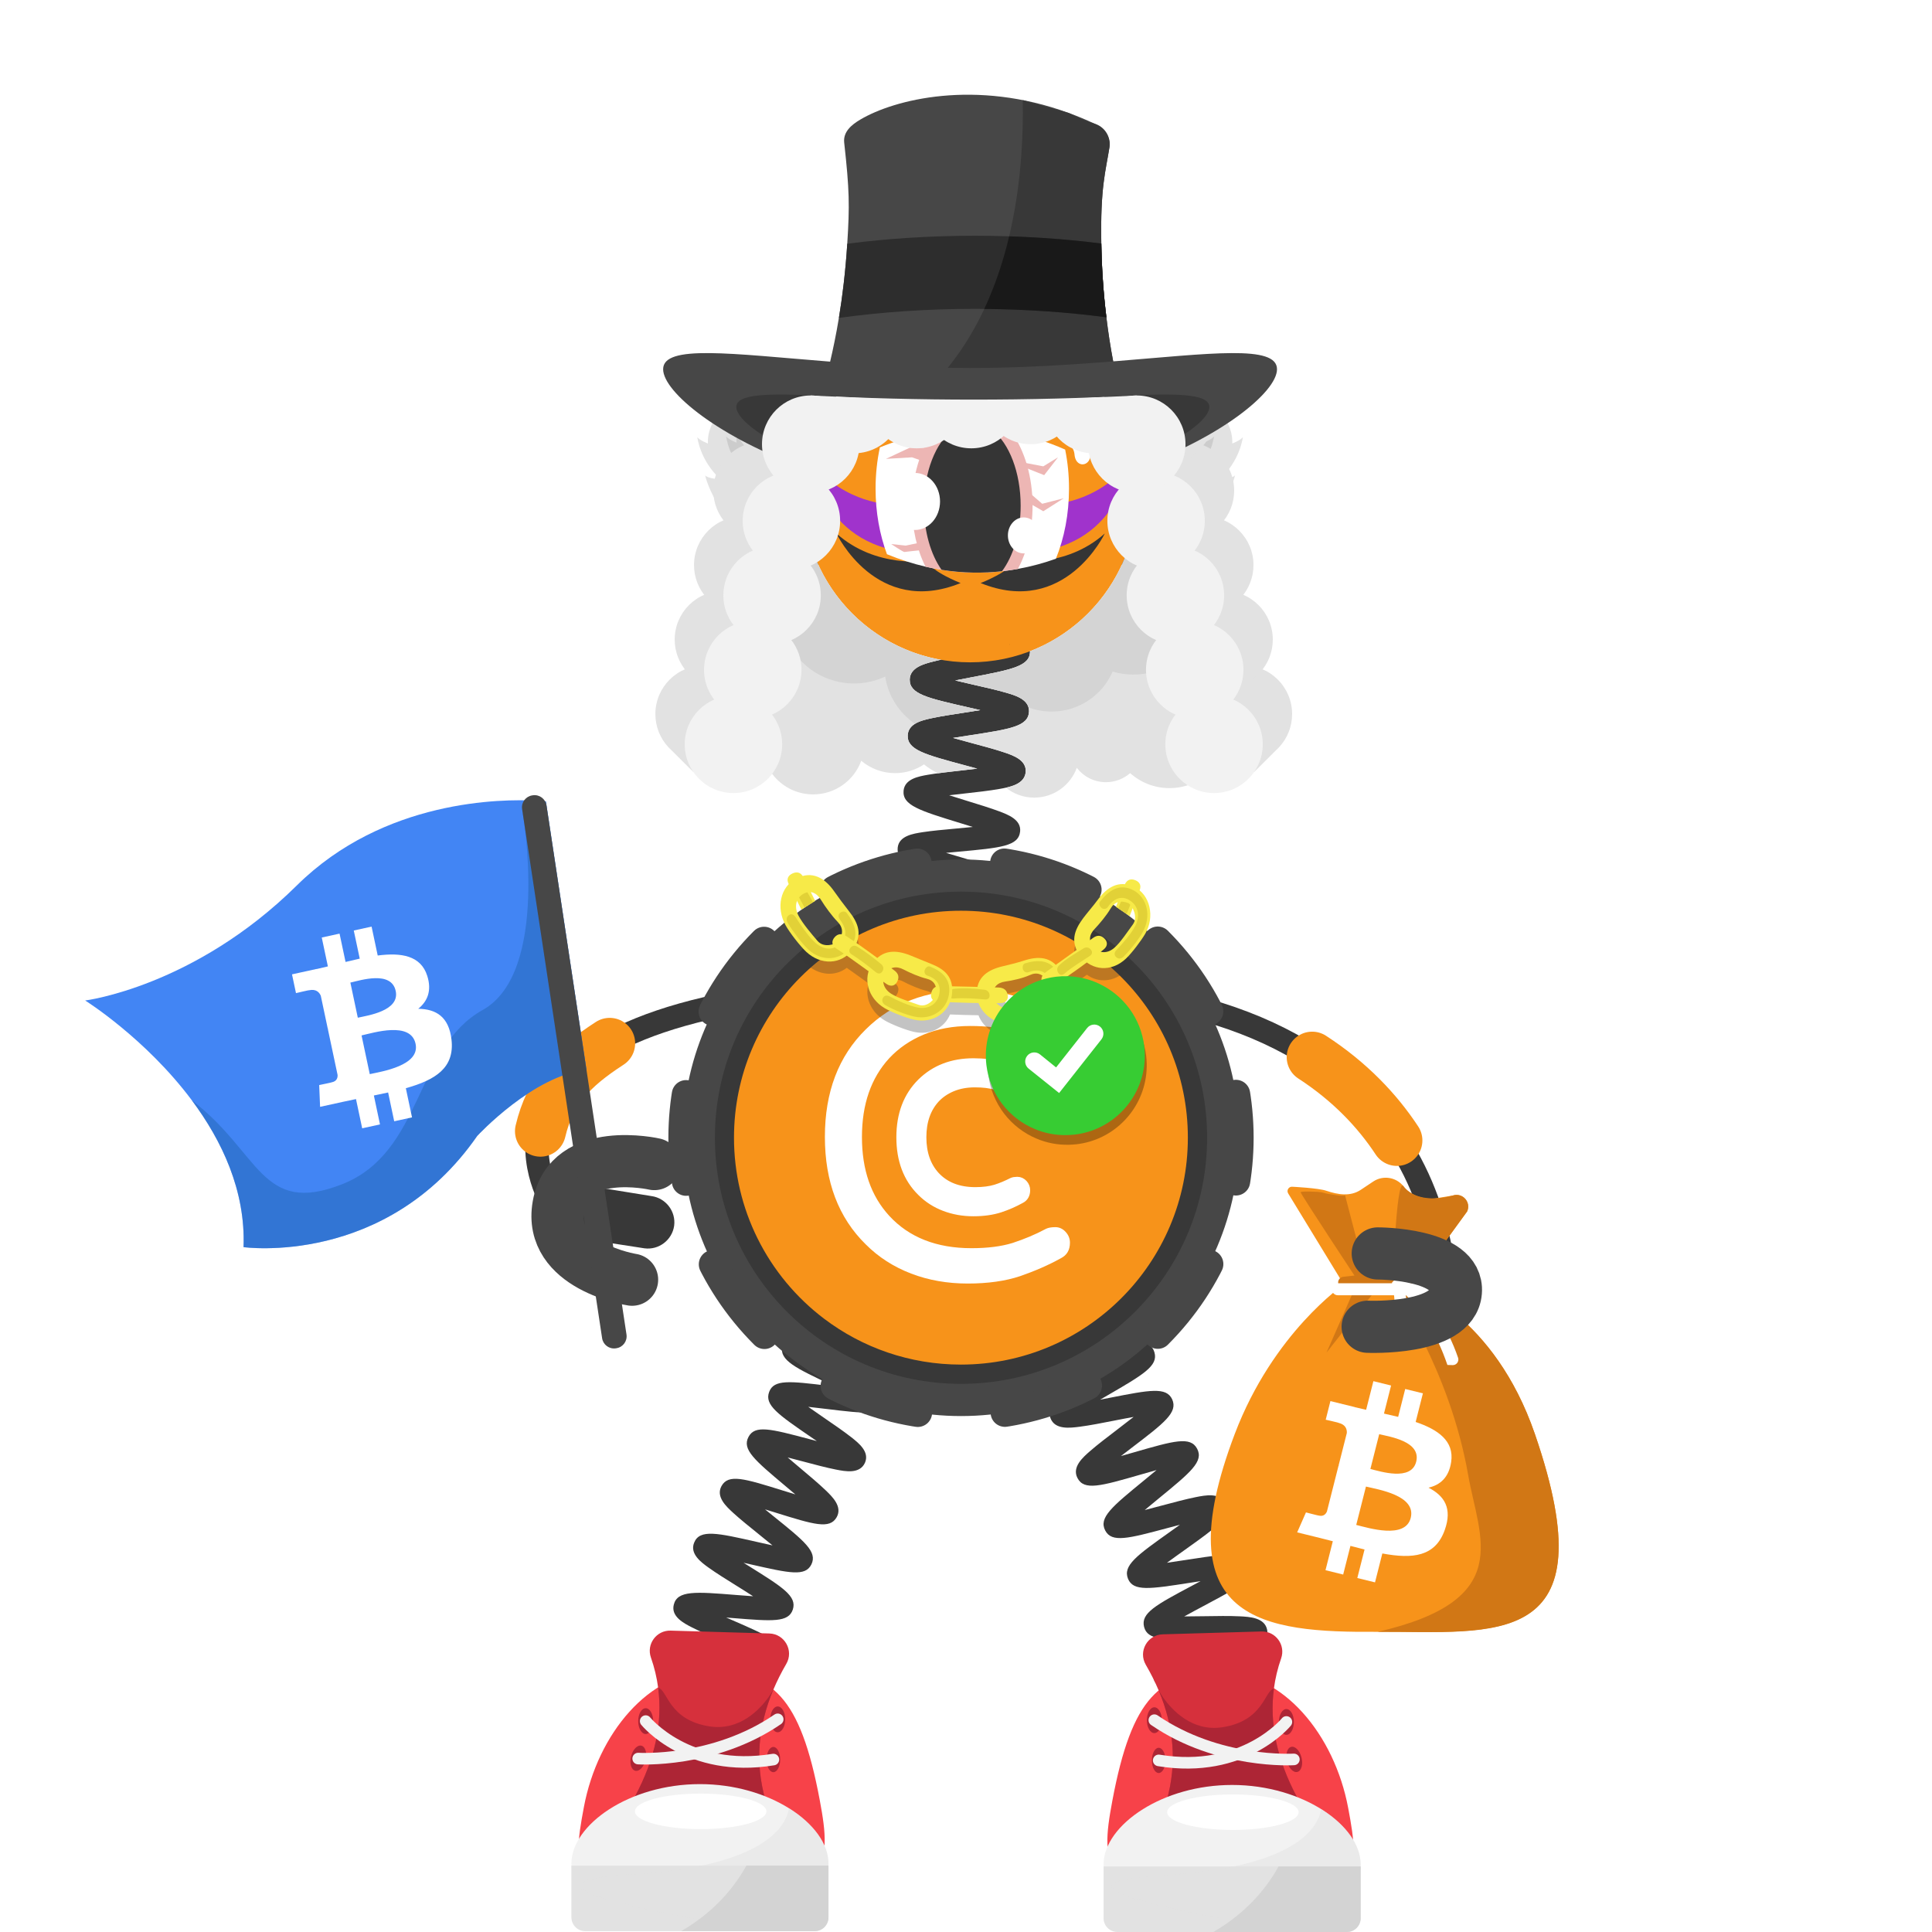 <svg width="1000" height="1000" viewBox="0 0 1000 1000" fill="none" xmlns="http://www.w3.org/2000/svg">
<rect width="1000" height="1000" fill="white"/>



<!-- next -->
<path d="M285.352 621.96C285.352 621.96 228.242 529.01 430.032 512.48" stroke="#383838" stroke-width="12.035" stroke-miterlimit="10"/>
<path d="M279.734 585.51C284.734 564.46 295.984 552.74 315.574 540.03" stroke="#F7931A" stroke-width="26.366" stroke-miterlimit="10" stroke-linecap="round"/>
<path fill-rule="evenodd" clip-rule="evenodd" d="M299.71 627.19C300.75 619.79 307.65 614.52 315.05 615.5L337.25 619.1C344.65 620.14 349.92 627.04 348.94 634.44C347.9 641.84 341 647.11 333.6 646.13L313.2 642.98C305.73 641.94 298.68 634.59 299.71 627.19Z" fill="#383838"/>
<path d="M748.003 686.94C748.003 686.94 766.503 529.01 564.703 512.49" stroke="#383838" stroke-width="12.035" stroke-miterlimit="10"/>
<path d="M723.042 590.29C712.912 574.92 698.762 559.89 679.172 547.17" stroke="#F7931A" stroke-width="26.366" stroke-miterlimit="10" stroke-linecap="round"/>
<path fill-rule="evenodd" clip-rule="evenodd" d="M740.62 669.961C741.24 662.511 735.68 655.85 728.26 655.16L707.66 653.72C700.21 653.09 693.55 658.661 692.86 666.081C692.24 673.531 697.8 680.191 705.22 680.881L725.82 682.321C733.33 682.971 740 677.411 740.62 669.961Z" fill="#383838"/>
<path d="M607.97 927.36C608.39 927.11 609.63 925.96 609.79 923.92L597.79 922.98C598.37 915.55 607.3 914.21 628.87 910.99C630.7 910.72 632.75 910.411 634.85 910.081C632.3 909.501 629.77 908.96 627.55 908.48C607.24 904.09 598.83 902.271 598.73 895.101C598.63 887.591 607.43 885.471 628.68 880.351C630.25 879.971 631.99 879.55 633.77 879.11C631.37 878.82 629.02 878.56 626.94 878.32C620.54 877.6 614.5 876.93 609.73 876.09C604.93 875.25 597.67 873.97 596.99 867.93C596.13 860.58 604.59 857.49 625.02 850.01C626.32 849.53 627.75 849.01 629.22 848.47C627.18 848.49 625.19 848.52 623.41 848.55C602.58 848.89 593.96 849.031 592.18 842.101C590.36 834.931 598.28 830.72 617.4 820.55C618.65 819.88 620.02 819.16 621.43 818.4C619.45 818.7 617.53 819.001 615.79 819.271C595.17 822.481 586.63 823.81 583.88 817.22C581.06 810.32 588.35 805.14 605.96 792.62C607.42 791.58 609.06 790.42 610.72 789.22C608.5 789.8 606.33 790.38 604.4 790.89C583.91 796.37 575.44 798.64 572.06 792.18C568.6 785.55 575.49 779.91 592.12 766.28C594.09 764.67 596.38 762.79 598.63 760.9C595.77 761.69 592.88 762.52 590.4 763.24C569.66 769.22 561.08 771.7 557.67 764.97C554.76 759.31 560.53 754.28 564.36 750.96C568.13 747.67 573.34 743.71 578.37 739.87C580.89 737.95 583.92 735.63 586.75 733.4C583.33 734.01 579.76 734.71 576.77 735.3C570.46 736.54 563.94 737.82 558.87 738.47C553.76 739.13 546.04 740.121 543.73 734.061C541.44 728.061 547.77 723.831 551.97 721.021C556.06 718.291 561.66 715.04 567.07 711.91C570.1 710.15 573.8 708.01 577.17 705.96C573.59 706.05 569.79 706.22 566.64 706.36C545.21 707.31 535.43 707.74 533.82 700.11C532.48 693.86 539.37 690.681 543.92 688.581C548.35 686.541 554.07 684.33 560.13 681.99C563.39 680.73 567.37 679.19 571.02 677.69C567.61 677.27 564 676.881 561 676.561C539.56 674.271 529.78 673.22 529.28 665.44C528.86 657.99 537.32 656 557.74 651.19C565.72 649.31 577.79 646.471 580.15 644.811C579.76 645.091 578.64 646.321 578.64 648.331H590.68C590.68 655.801 581.85 657.88 560.5 662.91C559.16 663.23 557.69 663.57 556.18 663.93C558.32 664.17 560.41 664.391 562.28 664.601C568.67 665.281 574.71 665.93 579.48 666.74C584.27 667.55 591.5 668.79 592.26 674.78C593.21 682.11 584.8 685.36 564.46 693.21C563.38 693.63 562.21 694.08 561.01 694.55C562.8 694.48 564.53 694.401 566.1 694.331C586.92 693.411 595.54 693.03 597.52 699.93C599.61 706.95 591.85 711.45 573.11 722.32C571.96 722.99 570.71 723.71 569.41 724.47C571.18 724.13 572.9 723.79 574.45 723.49C595.13 719.43 603.69 717.75 606.72 724.3C609.76 731.06 602.71 736.45 585.66 749.45C583.99 750.72 582.1 752.17 580.19 753.65C582.6 752.98 584.98 752.29 587.06 751.69C607.64 745.76 616.16 743.3 619.63 749.86C623.13 756.45 616.28 762.06 599.74 775.61C597.56 777.39 594.99 779.5 592.52 781.59C595.56 780.82 598.66 779.991 601.29 779.291C607.49 777.631 613.89 775.92 618.89 774.92C623.92 773.92 631.52 772.4 634.26 778.22C637.03 783.93 631.11 788.74 627.19 791.93C623.35 795.05 618.06 798.81 612.94 802.45C610.26 804.36 607.01 806.67 604.01 808.89C607.41 808.42 610.98 807.86 613.95 807.4C620.36 806.4 626.98 805.37 632.13 804.92C637.31 804.46 645.14 803.77 647.19 809.99C649.21 816.04 642.74 820.02 638.46 822.66C634.28 825.24 628.57 828.27 623.06 831.21C620.03 832.82 616.35 834.78 612.97 836.66C616.45 836.65 620.15 836.6 623.22 836.55C629.72 836.44 636.45 836.341 641.63 836.601C646.84 836.861 654.71 837.26 655.89 843.7C657.24 851.07 649.02 854.081 629.16 861.351C626.01 862.501 622.2 863.9 618.65 865.28C621.94 865.7 625.39 866.09 628.27 866.41C649.7 868.81 659.48 869.91 659.98 877.66C660.39 885.13 651.93 887.16 631.49 892.09C628.31 892.86 624.47 893.78 620.87 894.72C624.03 895.45 627.31 896.16 630.08 896.76C651.1 901.3 660.7 903.37 660.4 911.13C660.2 918.52 651.54 919.81 630.64 922.93C622.6 924.1 610.44 925.92 607.97 927.36Z" fill="#383838"/>
<path d="M505.141 627.51C502.631 621.58 508.871 616.81 513.001 613.65C517.151 610.48 522.771 606.73 528.211 603.11C530.161 601.81 532.411 600.31 534.651 598.79C531.501 599.33 528.291 599.93 525.561 600.44C519.441 601.58 513.121 602.76 508.271 603.35C503.341 603.96 495.881 604.87 493.601 599.07C490.821 591.93 498.581 587.01 517.321 575.14C519.341 573.86 521.681 572.38 523.991 570.88C520.671 571.35 517.271 571.87 514.391 572.32C507.991 573.31 501.941 574.25 497.101 574.7C492.161 575.16 484.681 575.85 482.621 569.94C480.461 563.87 487.051 559.45 491.411 556.53C495.801 553.59 501.701 550.17 507.401 546.87C509.541 545.63 512.051 544.18 514.501 542.72C510.961 543.02 507.301 543.39 504.211 543.7C497.801 544.35 491.741 544.96 486.921 545.15C481.971 545.35 474.491 545.64 472.781 539.6C470.601 532.08 479.631 527.71 499.411 518.13C501.801 516.97 504.621 515.61 507.361 514.24C503.491 514.16 499.371 514.16 495.971 514.15C489.541 514.14 483.471 514.14 478.681 513.84C473.721 513.53 466.241 513.07 465.231 506.82C463.921 499.05 473.401 495.95 494.181 489.15C496.961 488.24 500.291 487.15 503.451 486.06C499.711 485.37 495.701 484.72 492.391 484.17C486.161 483.15 479.731 482.09 474.891 480.98C469.921 479.84 462.411 478.11 462.501 471.63C462.501 465.24 470.041 463.56 475.021 462.46C479.901 461.38 486.371 460.36 492.641 459.39C495.601 458.93 499.121 458.38 502.491 457.8C499.511 456.88 496.451 455.98 493.851 455.22C487.591 453.38 481.121 451.48 476.231 449.7C471.341 447.91 463.961 445.21 464.641 438.79C465.261 432.63 472.641 431.5 477.531 430.74C482.331 430 488.411 429.45 494.851 428.86C497.461 428.62 500.491 428.34 503.501 428.03C501.291 427.34 499.111 426.67 497.191 426.08C475.841 419.53 467.011 416.82 467.691 409.23C468.311 403.1 475.561 401.85 480.351 401.01C485.081 400.19 491.091 399.52 497.451 398.81C499.981 398.53 502.901 398.2 505.811 397.85C503.701 397.27 501.621 396.71 499.781 396.22C478.331 390.46 469.451 388.07 469.841 380.49C470.191 374.33 477.451 372.77 482.251 371.73C486.991 370.71 493.021 369.79 499.411 368.81C501.831 368.44 504.611 368.02 507.401 367.56C505.261 367.06 503.151 366.58 501.281 366.16C479.691 361.26 470.761 359.23 470.861 351.68C471.031 345.48 478.231 343.64 482.991 342.42C487.721 341.21 494.021 340.01 500.111 338.84C508.181 337.3 520.371 334.97 522.801 333.42C522.361 333.7 521.111 334.98 521.111 337.13H533.151C533.151 344.78 524.141 346.5 502.371 350.66C499.971 351.12 497.191 351.65 494.431 352.21C497.711 353 501.091 353.77 503.951 354.42C510.261 355.85 516.221 357.21 520.881 358.57C525.621 359.96 532.791 362.05 532.611 368.25C532.311 375.96 523.211 377.35 501.231 380.71C498.831 381.08 496.041 381.5 493.281 381.95C496.591 382.89 500.021 383.81 502.911 384.59C509.141 386.26 515.021 387.84 519.601 389.38C524.271 390.95 531.341 393.32 530.891 399.52C530.391 406.02 522.561 407.42 517.391 408.34C512.161 409.28 505.361 410.04 498.781 410.77C496.511 411.02 493.901 411.31 491.281 411.63C494.521 412.68 497.871 413.71 500.711 414.58C506.841 416.46 512.631 418.24 517.121 419.92C521.711 421.64 528.641 424.24 528.011 430.37C527.221 437.99 518.061 438.82 495.931 440.85C494.021 441.02 491.871 441.22 489.671 441.44C492.301 442.24 494.931 443.01 497.221 443.68C503.191 445.43 509.351 447.24 513.961 448.91C518.601 450.59 525.601 453.12 525.171 459.23C524.681 466.57 515.841 467.95 494.481 471.29C493.461 471.45 492.361 471.62 491.231 471.8C492.311 471.98 493.341 472.15 494.321 472.31C515.631 475.81 524.451 477.25 525.031 484.52C525.531 491.56 518.011 494.02 497.901 500.6C496.461 501.07 494.881 501.59 493.251 502.13C494.191 502.13 495.111 502.13 495.971 502.13C518.191 502.16 527.381 502.17 529.111 509.45C530.761 516.34 523.651 519.78 504.651 528.98C502.611 529.97 500.301 531.09 497.961 532.24C499.731 532.07 501.451 531.9 503.001 531.74C525.111 529.51 534.261 528.58 536.591 535.78C538.521 541.56 532.341 545.66 528.261 548.36C524.241 551.02 518.991 554.07 513.421 557.29C511.301 558.52 508.871 559.93 506.441 561.36C508.581 561.04 510.671 560.72 512.531 560.43C534.441 557.04 543.501 555.63 546.161 562.72C548.341 568.47 542.301 572.84 538.311 575.73C534.371 578.58 529.211 581.85 523.741 585.31C521.591 586.67 519.111 588.24 516.651 589.84C519.001 589.42 521.311 588.99 523.341 588.61C545.021 584.57 553.991 582.9 556.851 589.9C559.201 595.64 553.241 600.17 549.291 603.16C545.401 606.12 540.051 609.68 534.871 613.12C528.051 617.66 517.741 624.53 516.101 626.89C516.401 626.46 517.051 624.79 516.211 622.81L505.141 627.51Z" fill="#383838"/>
<path d="M352.929 930.65C353.469 930.26 354.539 928.8 354.399 926.79L342.389 927.6C341.959 921.25 349.189 918.84 353.979 917.24C358.719 915.66 364.979 914.02 371.019 912.43C373.349 911.82 376.079 911.1 378.759 910.37C375.579 909.72 372.289 909.1 369.509 908.58C349.549 904.82 341.289 903.27 341.289 895.98C341.289 888.31 350.649 886.68 371.149 883.09C373.609 882.66 376.489 882.15 379.319 881.63C376.109 880.64 372.759 879.67 369.939 878.86C350.379 873.19 342.279 870.85 343.019 863.55C343.849 855.89 353.319 855.31 374.069 854.04C376.719 853.88 379.849 853.69 382.889 853.46C379.679 852 376.279 850.52 373.439 849.29C367.709 846.8 362.299 844.45 358.119 842.32C354.029 840.23 347.189 836.73 348.749 830.58C350.589 823.11 360.069 823.87 380.839 825.54C383.529 825.76 386.719 826.01 389.809 826.22C386.839 824.29 383.669 822.31 381.039 820.67C375.949 817.5 370.689 814.22 366.859 811.47C363.109 808.79 356.829 804.29 359.309 798.43C362.169 791.38 371.399 793.47 391.619 798.06C394.089 798.62 396.999 799.28 399.849 799.89C397.379 797.84 394.809 795.77 392.629 794.02C387.919 790.22 383.039 786.3 379.519 783.07C375.889 779.74 370.409 774.72 373.449 769.18C377.029 762.73 385.239 765.29 405.069 771.46C407.069 772.08 409.339 772.79 411.649 773.49C409.839 771.94 408.029 770.43 406.449 769.1C390.559 755.75 383.979 750.22 387.419 743.75C390.749 737.4 398.939 739.58 418.749 744.83C420.009 745.16 421.369 745.53 422.789 745.9C421.779 745.21 420.809 744.54 419.899 743.92C402.689 732.11 395.569 727.23 398.119 720.45C400.549 713.86 408.799 714.86 428.739 717.28C429.809 717.41 430.969 717.55 432.159 717.69C431.539 717.4 430.939 717.11 430.359 716.84C411.849 708.11 403.409 704.13 404.859 696.95C406.279 690.07 414.549 689.73 434.539 688.92C435.879 688.87 437.339 688.81 438.839 688.74C437.949 688.47 437.089 688.21 436.269 687.97C416.009 681.89 407.619 679.38 408.009 672.05C408.419 664.97 416.599 663.54 436.379 660.08C444.069 658.73 455.679 656.7 458.059 655.26C457.479 655.61 456.289 657 456.289 659.04H468.329C468.329 666.71 458.969 668.34 438.459 671.93C435.919 672.38 432.909 672.9 429.989 673.45C433.309 674.51 436.809 675.56 439.729 676.43C445.689 678.22 451.329 679.91 455.709 681.53C460.009 683.12 467.199 685.78 466.369 692.06C465.449 699.69 455.919 700.08 435.019 700.93C432.289 701.04 429.029 701.18 425.899 701.35C429.139 702.95 432.609 704.59 435.489 705.95C440.889 708.5 446.479 711.13 450.589 713.4C454.609 715.62 461.329 719.33 459.599 725.42C457.419 732.88 447.979 731.73 427.289 729.22C424.609 728.89 421.429 728.51 418.349 728.18C421.179 730.19 424.199 732.26 426.709 733.99C431.679 737.4 436.829 740.93 440.569 743.87C444.429 746.9 450.269 751.48 447.659 757.22C444.919 763.06 437.509 761.6 432.599 760.63C427.789 759.68 421.619 758.05 415.659 756.46C413.269 755.83 410.469 755.08 407.699 754.38C409.929 756.3 412.229 758.24 414.189 759.88C418.859 763.8 423.689 767.86 427.189 771.21C430.749 774.62 436.139 779.77 433.089 785.26C429.519 791.68 421.319 789.13 401.489 782.95C399.799 782.42 397.919 781.84 395.979 781.25C397.449 782.45 398.889 783.61 400.179 784.65C416.439 797.74 423.169 803.16 419.979 809.73C416.829 816.12 408.669 814.27 388.959 809.81C387.689 809.52 386.309 809.21 384.869 808.89C385.749 809.44 386.599 809.97 387.399 810.47C405.219 821.59 412.599 826.19 410.359 833.11C408.119 839.82 399.849 839.16 379.879 837.55C378.629 837.45 377.269 837.34 375.869 837.23C376.689 837.59 377.489 837.93 378.239 838.26C397.629 846.68 405.649 850.16 404.379 857.39C403.149 864.33 394.859 864.84 374.809 866.06C373.329 866.15 371.709 866.25 370.029 866.36C371.169 866.69 372.269 867.01 373.289 867.31C393.589 873.19 401.999 875.62 401.609 882.99C401.199 890.07 393.009 891.5 373.229 894.96C371.479 895.27 369.519 895.61 367.509 895.97C368.989 896.25 370.429 896.52 371.739 896.77C392.559 900.69 401.179 902.31 401.469 909.7C401.779 916.83 393.669 918.96 374.079 924.09C366.549 926.05 355.169 929.03 352.929 930.65Z" fill="#383838"/>
<path d="M497.425 732.949C576.985 732.949 641.475 668.459 641.475 588.899C641.475 509.339 576.985 444.85 497.425 444.85C417.865 444.85 353.375 509.339 353.375 588.899C353.375 668.449 417.865 732.949 497.425 732.949Z" fill="#474747"/>
<path d="M624.801 588.89C624.801 659.25 567.771 716.28 497.421 716.28C427.061 716.28 370.031 659.25 370.031 588.89C370.031 551.08 386.501 517.12 412.661 493.79C414.731 491.94 416.861 490.16 419.051 488.45C422.801 485.52 426.711 482.8 430.781 480.3C433.151 478.84 435.581 477.45 438.051 476.15C455.781 466.8 475.981 461.5 497.421 461.5C521.161 461.5 543.391 468 562.421 479.31C564.841 480.75 567.201 482.26 569.511 483.85C573.421 486.54 577.171 489.44 580.741 492.52C582.811 494.32 584.821 496.18 586.771 498.1C610.251 521.21 624.801 553.35 624.801 588.89Z" fill="#383838"/>
<path d="M599.282 690.739C655.532 634.489 655.532 543.28 599.282 487.02C543.032 430.77 451.822 430.77 395.562 487.02C339.302 543.28 339.302 634.479 395.562 690.739C451.812 746.989 543.022 746.989 599.282 690.739Z" stroke="#474747" stroke-width="14.819" stroke-miterlimit="10" stroke-linecap="round" stroke-dasharray="45.27 45.27"/>
<path d="M614.834 588.85C614.834 653.72 562.244 706.31 497.374 706.31C470.824 706.31 446.334 697.5 426.664 682.65C412.104 671.66 400.184 657.35 392.034 640.86C384.274 625.18 379.914 607.52 379.914 588.85C379.914 523.98 432.504 471.39 497.374 471.39C562.244 471.39 614.834 523.98 614.834 588.85Z" fill="#F7931A"/>
<path fill-rule="evenodd" clip-rule="evenodd" d="M541.491 635.99C542.651 635.45 544.211 635.17 546.251 635.17C548.291 635.17 550.061 635.99 551.561 637.62C553.061 639.25 553.801 641.09 553.801 643.2C553.801 647.01 552.231 649.66 549.171 651.23C542.571 654.9 535.431 657.96 527.951 660.55C520.401 663.07 511.351 664.36 500.881 664.36C490.411 664.36 480.611 662.66 471.571 659.19C462.521 655.72 454.701 650.69 448.111 644.09C434.031 630.28 426.961 611.72 426.961 588.45C426.961 565.19 434.031 546.69 448.111 532.82C461.781 519.28 479.401 512.55 500.961 512.55C511.371 512.55 520.341 513.84 527.891 516.36C535.441 518.88 541.221 521.26 545.231 523.43C549.241 525.61 551.691 527.38 552.511 528.74C553.331 530.1 553.801 531.8 553.801 533.84C553.801 535.88 553.051 537.72 551.561 539.35C550.061 540.98 548.301 541.8 546.251 541.8C544.211 541.8 542.651 541.53 541.491 540.98C535.851 537.99 530.061 535.61 524.151 533.77C518.231 531.93 510.891 531.05 502.051 531.05C493.211 531.05 485.251 532.55 478.181 535.47C471.041 538.46 465.121 542.54 460.291 547.71C450.841 557.98 446.141 571.58 446.141 588.52C446.141 605.46 450.831 619.06 460.291 629.33C470.561 640.48 484.781 646.06 502.801 646.06C511.101 646.06 518.241 645.18 524.161 643.34C530.131 641.37 535.911 638.99 541.491 635.99Z" fill="white"/>
<path fill-rule="evenodd" clip-rule="evenodd" d="M524.151 612.459C524.691 612.189 525.511 612.049 526.531 612.049C527.551 612.049 528.431 612.46 529.181 613.27C529.931 614.09 530.271 615.04 530.271 616.06C530.271 617.96 529.521 619.329 527.961 620.069C524.631 621.909 521.091 623.469 517.351 624.699C513.611 625.919 509.051 626.6 503.821 626.6C498.581 626.6 493.691 625.719 489.201 624.009C484.711 622.309 480.771 619.789 477.431 616.459C470.361 609.519 466.891 600.269 466.891 588.639C466.891 577.009 470.431 567.759 477.431 560.819C484.301 554.089 493.071 550.689 503.891 550.689C509.131 550.689 513.621 551.3 517.361 552.6C521.101 553.89 524.031 555.049 526.001 556.139C528.041 557.229 529.201 558.11 529.671 558.79C530.081 559.47 530.281 560.29 530.281 561.31C530.281 562.33 529.941 563.209 529.191 564.029C528.441 564.849 527.561 565.25 526.541 565.25C525.521 565.25 524.701 565.109 524.161 564.839C521.371 563.339 518.451 562.189 515.521 561.239C512.601 560.289 508.851 559.879 504.501 559.879C500.151 559.879 496.131 560.629 492.531 562.119C488.991 563.619 486.001 565.659 483.621 568.239C478.931 573.409 476.551 580.209 476.551 588.639C476.551 597.069 478.931 603.87 483.621 609.04C488.791 614.62 495.861 617.399 504.841 617.399C508.991 617.399 512.531 616.93 515.521 616.04C518.431 615.12 521.361 613.889 524.151 612.459Z" fill="white" stroke="white" stroke-width="5.873"/>
<path d="M327.165 662.37C327.165 662.37 283.525 655.66 289.045 624.08C294.565 592.5 338.685 602.52 338.685 602.52" stroke="#474747" stroke-width="27" stroke-miterlimit="10" stroke-linecap="round" stroke-linejoin="round"/>
<path fill-rule="evenodd" clip-rule="evenodd" d="M282.548 414.811L303.568 553.811C276.258 556.311 247.008 587.951 247.008 587.951C199.828 655.921 126.058 645.511 126.058 645.511C127.178 616.261 114.798 590.311 99.338 569.571C75.398 537.461 44.078 517.851 44.078 517.851C44.078 517.851 100.478 510.861 153.668 458.271C198.718 413.731 259.928 413.461 277.598 414.431C280.768 414.601 282.548 414.811 282.548 414.811Z" fill="#4285F4"/>
<path opacity="0.5" fill-rule="evenodd" clip-rule="evenodd" d="M282.546 414.81L303.566 553.81C276.256 556.31 247.006 587.95 247.006 587.95C199.826 655.92 126.056 645.51 126.056 645.51C127.176 616.26 114.796 590.31 99.336 569.57C134.756 596.58 135.086 629.45 177.056 612.97C219.036 596.48 214.766 542.28 249.826 522.77C284.906 503.25 270.606 421.16 270.606 421.16L277.586 414.43C280.766 414.6 282.546 414.81 282.546 414.81Z" fill="#2366B5"/>
<path fill-rule="evenodd" clip-rule="evenodd" d="M319.042 697.84L318.742 697.89C315.342 698.4 312.172 696.06 311.652 692.66L270.242 418.78C269.732 415.38 272.072 412.21 275.472 411.69L275.772 411.64C279.172 411.13 282.342 413.47 282.862 416.87L324.272 690.75C324.782 694.15 322.442 697.33 319.042 697.84Z" fill="#474747"/>
<path d="M204.821 512.94C207.001 523.23 190.401 525.61 185.201 526.76L181.351 508.581C186.551 507.431 202.551 502.21 204.821 512.94ZM215.101 540.271C217.501 551.571 197.641 554.59 191.391 555.97L187.141 535.93C193.401 534.56 212.601 528.481 215.101 540.271ZM221.141 505.09C217.801 494.54 207.621 492.99 195.501 494.57L192.331 479.61L183.111 481.63L186.201 496.19C183.781 496.72 181.311 497.31 178.861 497.9L175.751 483.24L166.541 485.26L169.711 500.21C167.721 500.69 165.771 501.161 163.861 501.581L163.851 501.53L151.141 504.32L153.201 514.041C153.201 514.041 159.981 512.42 159.891 512.57C163.621 511.75 165.291 513.63 166.041 515.4L169.651 532.44C169.911 532.38 170.251 532.321 170.641 532.291C170.331 532.361 170.001 532.43 169.671 532.5L174.731 556.37C174.811 557.57 174.511 559.57 171.911 560.15C172.051 560.23 165.211 561.62 165.211 561.62L165.681 572.9L177.671 570.271C179.901 569.781 182.111 569.34 184.261 568.88L187.471 584.01L196.681 581.99L193.511 567.021C196.051 566.521 198.501 566 200.891 565.47L204.041 580.37L213.261 578.351L210.061 563.25C225.371 558.97 235.391 552.731 233.691 538.061C232.321 526.251 225.721 522.29 216.481 522.14C221.261 518.28 223.591 512.81 221.141 505.09Z" fill="white"/>
<path d="M713.118 844.63C773.368 844.2 833.238 854.89 794.448 742.21C773.358 680.96 730.938 666.15 730.938 666.15L759.368 627.07C761.578 622.29 757.048 617.17 752.038 618.78C752.038 618.78 745.918 619.79 743.238 620.24C737.928 621.12 730.458 618.97 727.058 614.79L726.348 613.91C722.548 609.23 715.808 608.21 710.788 611.55L704.338 615.85C698.958 619.43 692.568 618.39 686.448 616.32C682.278 614.91 668.968 614.26 668.968 614.26C667.078 614.04 665.768 616.09 666.758 617.71L695.548 664.89C695.548 664.89 659.008 689.76 639.108 742.21C602.198 839.45 653.878 845.05 713.118 844.63Z" fill="#F7931A"/>
<path d="M713.117 844.631C773.367 844.381 833.237 854.891 794.447 742.211C773.357 680.961 730.937 666.151 730.937 666.151L759.367 627.071C761.577 622.291 757.047 617.171 752.037 618.781C752.037 618.781 735.537 624.061 727.067 614.791L726.357 613.911C722.557 609.231 720.817 666.901 720.817 666.901C720.817 666.901 750.307 708.311 759.947 763.581C765.607 796.031 784.407 828.231 713.117 844.631Z" fill="#D17715"/>
<path d="M707.926 663.561L696.186 618.631C696.186 618.631 695.876 619.221 691.696 618.631C687.516 618.041 687.516 618.041 683.746 617.081C682.986 616.891 673.646 616.411 673.206 617.081C672.866 617.591 703.916 664.571 703.916 664.571L707.926 663.561Z" fill="#D17715"/>
<path d="M700.429 668.631L686.609 700.091L711.379 668.631H700.429Z" fill="#D17715"/>
<path d="M737.067 662.29L695.937 666.98C694.307 667.17 692.837 666 692.657 664.37L692.637 664.16C692.447 662.53 693.617 661.06 695.247 660.88L736.377 656.19C738.007 656 739.477 657.17 739.657 658.8L739.677 659.01C739.857 660.63 738.687 662.1 737.067 662.29Z" fill="#D17715"/>
<path d="M737.509 670.421H692.459C690.749 670.421 689.359 669.031 689.359 667.321C689.359 665.611 690.749 664.221 692.459 664.221H737.509C739.219 664.221 740.609 665.611 740.609 667.321C740.609 669.031 739.219 670.421 737.509 670.421Z" fill="white"/>
<path d="M749.174 706.501C743.574 689.991 734.534 674.93 720.484 663.89C722.494 662.89 725.504 659.871 726.504 660.881C739.274 671.681 749.274 686.761 754.744 702.901C755.274 704.781 753.824 706.641 751.864 706.581L749.174 706.501Z" fill="white"/>
<path d="M717.549 689.63C721.559 682.07 723.059 673.97 720.529 665.55C720.039 663.91 721.359 662.29 723.059 662.48C724.509 662.64 725.729 662.86 725.829 663.3C729.469 673.11 728.339 683.53 722.989 692.5C722.279 693.5 720.009 693.66 718.499 692.82C717.359 692.19 716.949 690.77 717.549 689.63Z" fill="white"/>
<path d="M733.014 756.601C730.434 766.791 714.484 761.611 709.314 760.341L713.874 742.331C719.044 743.601 735.704 745.971 733.014 756.601ZM730.184 785.671C727.354 796.871 708.194 790.821 701.984 789.301L707.014 769.441C713.224 770.961 733.134 773.981 730.184 785.671ZM751.114 756.761C752.774 745.821 744.314 739.941 732.744 736.011L736.494 721.191L727.334 718.941L723.684 733.371C721.274 732.781 718.804 732.221 716.344 731.671L720.024 717.141L710.864 714.891L707.104 729.711C705.114 729.261 703.154 728.821 701.254 728.361L701.264 728.311L688.624 725.201L686.184 734.841C686.184 734.841 692.984 736.371 692.844 736.471C696.554 737.381 697.224 739.801 697.114 741.721L692.834 758.611C693.094 758.671 693.424 758.771 693.784 758.911C693.474 758.841 693.154 758.751 692.814 758.671L686.824 782.321C686.374 783.431 685.214 785.091 682.624 784.461C682.714 784.591 675.964 782.821 675.964 782.821L671.414 793.151L683.334 796.081C685.554 796.631 687.724 797.201 689.864 797.741L686.074 812.731L695.224 814.981L698.984 800.151C701.484 800.821 703.914 801.441 706.284 802.021L702.544 816.781L711.704 819.031L715.494 804.071C731.124 806.981 742.874 805.811 747.814 791.891C751.804 780.691 747.614 774.221 739.394 770.011C745.404 768.651 749.914 764.771 751.114 756.761Z" fill="white"/>
<path d="M707.898 686.719C707.898 686.719 751.938 688.669 753.548 668.679C755.158 648.689 713.118 648.779 713.118 648.779" stroke="#474747" stroke-width="27" stroke-miterlimit="10" stroke-linecap="round" stroke-linejoin="round"/>
<path opacity="0.3" d="M580.736 492.521C579.396 494.231 578.046 495.8 576.756 496.92C574.486 498.89 572.016 499.51 569.796 498.96C570.296 498.56 570.786 498.16 571.266 497.76C573.546 495.87 573.296 493.71 571.586 492.05C569.876 490.4 567.956 490.151 565.686 491.851C565.206 492.201 564.726 492.56 564.246 492.91C563.996 490.97 564.786 489 566.556 487.15C567.466 486.2 568.486 485.071 569.506 483.851C567.196 482.261 564.836 480.751 562.416 479.311C561.776 480.101 561.186 480.851 560.686 481.521C556.676 486.901 554.486 492.13 557.266 497.99C553.676 500.57 550.006 503.18 546.466 505.73C542.026 501.29 536.036 501.541 529.966 503.561C526.936 504.561 522.006 505.76 518.906 506.5C512.586 508.01 507.316 510.88 505.936 517.15C501.546 517.03 497.096 516.93 492.766 516.84C492.046 510.63 487.686 507.43 481.676 505.12C478.676 503.96 474.126 501.991 471.056 500.791C464.846 498.361 458.916 497.85 454.116 502.15C450.546 499.54 446.906 496.89 443.316 494.41C445.966 488.38 443.516 483.03 439.256 477.7C438.886 477.23 438.476 476.71 438.046 476.15C435.576 477.45 433.146 478.84 430.776 480.3C431.686 481.42 432.596 482.46 433.436 483.32C435.556 485.49 436.166 487.61 435.676 489.91C434.276 489.69 433.056 490.24 431.996 491.44C431.006 492.56 430.586 493.87 431.026 495.11C428.606 495.83 425.366 495.881 423.176 493.351C421.996 491.981 420.526 490.27 419.046 488.45C416.856 490.16 414.726 491.941 412.656 493.791C414.306 495.831 415.956 497.69 417.246 498.91C423.796 505.07 432.366 505.54 438.286 500.95C442.046 503.58 445.846 506.34 449.596 509.05C447.456 515.89 450.636 523.83 457.826 528.11C461.396 530.24 468.786 533.12 473.036 534.09C481.586 536.03 488.996 531.821 491.726 525.081C496.486 525.281 501.546 525.43 506.456 525.5C508.956 532.21 516.406 537.11 524.626 536.26C528.796 535.83 536.746 533.65 540.526 531.9C548.086 528.38 551.986 520.161 550.496 513.081C554.446 510.351 558.606 507.43 562.576 504.51C568.366 508.78 576.426 508.501 582.776 502.521C583.956 501.411 585.356 499.831 586.766 498.101C584.816 496.181 582.806 494.321 580.736 492.521ZM482.016 520.331C481.706 521.741 481.926 523.06 482.866 523.9C481.166 525.74 478.456 527.48 475.456 526.4C471.356 524.93 464.926 523 461.276 520.67C458.726 519.04 457.346 516.8 457.196 514.47C457.726 514.84 458.276 515.221 458.796 515.581C461.296 517.301 463.416 516.47 464.436 514.36C465.456 512.25 465.226 510.301 462.876 508.601C462.386 508.241 461.886 507.87 461.386 507.5C463.246 506.71 465.446 506.95 467.666 508.12C470.946 509.85 475.796 511.94 479.526 512.86C482.306 513.54 483.756 514.99 484.376 517.12C483.066 517.67 482.356 518.811 482.016 520.331ZM537.896 524.3C533.766 525.69 527.256 527.97 522.906 528.22C519.876 528.4 517.386 527.37 515.846 525.55C516.516 525.54 517.176 525.531 517.816 525.521C520.796 525.471 521.996 523.661 521.566 521.271C521.146 518.871 519.686 517.57 516.806 517.47C516.196 517.45 515.576 517.43 514.956 517.41C515.956 515.74 517.836 514.72 520.346 514.37C524.056 513.86 529.376 512.681 532.926 511.061C535.606 509.841 537.716 510.03 539.566 511.34C538.856 512.6 538.906 513.96 539.566 515.36C540.166 516.65 541.176 517.56 542.426 517.66C542.126 520.19 540.916 523.28 537.896 524.3Z" fill="#383838"/>
<path d="M415.726 453.91C414.396 451.32 412.246 451.151 410.186 452.101C408.116 453.051 406.886 454.8 408.176 457.46C410.246 461.71 412.526 466.25 414.786 470.82C414.816 470.8 414.846 470.78 414.886 470.76C415.416 470.41 415.946 470.061 416.476 469.731C417.356 469.151 418.236 468.6 419.126 468.05C419.686 467.7 420.256 467.35 420.826 467.01C421.206 466.79 421.576 466.571 421.956 466.351C419.886 462.101 417.766 457.89 415.726 453.91Z" fill="#F7EA48"/>
<path d="M420.822 467.01C420.252 467.35 419.682 467.7 419.122 468.05C418.232 468.6 417.342 469.15 416.472 469.73C415.282 467.58 414.062 465.46 413.022 463.49C412.212 461.97 412.972 460.81 414.222 460.21C415.472 459.62 416.782 459.81 417.612 461.3C418.612 463.09 419.742 465.03 420.822 467.01Z" fill="#E2D137"/>
<path d="M441.165 491.681C435.495 499.221 424.955 499.851 417.235 492.591C414.025 489.571 408.615 482.561 406.575 478.841C401.675 469.891 403.775 459.101 412.105 454.741C420.425 450.381 427.015 454.551 431.765 461.351C433.735 464.181 437.135 468.741 439.245 471.391C444.335 477.751 446.835 484.141 441.165 491.681ZM415.715 462.711C411.885 464.971 410.965 469.491 413.315 473.971C415.415 477.981 420.195 483.591 423.165 487.031C426.495 490.871 432.265 488.761 433.835 487.391C435.405 486.031 434.225 487.051 434.235 487.051C436.415 483.321 436.565 480.211 433.425 476.991C430.615 474.111 427.055 469.241 425.045 465.931C422.795 462.241 419.545 460.461 415.715 462.711Z" fill="#F7EA48"/>
<path d="M439.875 490.72C434.675 497.15 425.335 497.9 418.365 491.44C415.125 488.44 410.245 481.93 407.795 477.8C406.825 476.17 407.025 474.59 408.335 473.68C409.645 472.76 410.925 473.3 411.915 474.88C414.435 478.87 418.655 485.05 422.045 488.01C426.675 492.05 431.885 491.97 435.475 487.9C439.075 483.83 437.485 479.59 434.685 475.87C433.875 474.8 433.765 473.44 434.775 472.53C435.785 471.62 437.475 471.521 438.235 472.521C442.435 478.001 445.075 484.3 439.875 490.72Z" fill="#E2D137"/>
<path d="M548.905 502.621C553.415 510.301 549.615 521.351 540.515 525.571C536.725 527.331 528.785 529.501 524.615 529.931C514.595 530.961 505.695 523.451 505.565 514.541C505.435 505.631 511.435 501.951 518.895 500.171C521.995 499.431 526.925 498.231 529.955 497.221C537.235 494.811 544.395 494.931 548.905 502.621ZM514.185 515.191C514.605 519.391 518.045 522.181 522.905 521.901C527.245 521.651 533.765 519.371 537.885 517.971C542.485 516.411 542.905 510.091 542.295 508.171C541.685 506.251 542.145 507.691 542.145 507.691C539.635 504.211 536.895 502.921 532.935 504.731C529.385 506.351 524.065 507.531 520.355 508.041C516.205 508.621 513.765 510.991 514.185 515.191Z" fill="#F7EA48"/>
<path d="M547.638 503.68C551.468 510.8 548.248 520.151 539.988 524.081C536.148 525.901 528.798 527.95 524.218 528.41C522.418 528.59 521.158 527.801 520.838 526.291C520.518 524.781 521.408 523.7 523.158 523.47C527.598 522.89 534.548 521.34 538.348 519.37C543.538 516.68 545.678 511.601 543.368 506.851C541.058 502.101 536.718 501.52 532.388 503.2C531.138 503.68 529.828 502.891 529.478 501.711C529.128 500.531 529.428 498.99 530.598 498.63C536.978 496.66 543.808 496.56 547.638 503.68Z" fill="#E2D137"/>
<path d="M521.567 514.94C521.997 517.33 520.787 519.15 517.817 519.19C507.857 519.35 495.317 518.99 485.347 518.44C482.367 518.28 481.517 516.26 482.017 514C482.517 511.75 483.817 510.34 486.707 510.39C496.367 510.56 507.187 510.81 516.807 511.13C519.677 511.24 521.137 512.55 521.567 514.94Z" fill="#F7EA48"/>
<path d="M512.191 515.061C512.301 516.521 511.501 517.461 509.671 517.301C504.651 516.871 498.701 516.381 493.641 516.831C491.801 516.991 491.201 515.861 491.361 514.441C491.521 513.031 492.311 511.991 494.081 511.801C498.931 511.281 504.591 511.671 509.401 512.261C511.171 512.481 512.091 513.611 512.191 515.061Z" fill="#E2D137"/>
<path d="M492.746 514.65C491.766 523.67 483.206 530.08 473.026 527.76C468.786 526.8 461.396 523.91 457.816 521.78C449.216 516.66 446.336 506.26 451.496 498.83C456.666 491.4 463.666 491.57 471.046 494.46C474.116 495.66 478.666 497.63 481.666 498.79C488.886 501.58 493.726 505.63 492.746 514.65ZM458.266 504.02C456.096 507.59 457.206 511.75 461.276 514.35C464.916 516.68 471.346 518.61 475.446 520.08C480.026 521.72 483.936 516.81 484.586 514.95C485.236 513.09 484.746 514.48 484.746 514.48C484.886 510.31 483.686 507.56 479.516 506.54C475.786 505.62 470.936 503.53 467.656 501.8C464.006 499.87 460.436 500.45 458.266 504.02Z" fill="#F7EA48"/>
<path d="M491.182 514.67C490.002 522.59 482.442 528.09 473.432 526.22C469.252 525.35 462.342 522.66 458.392 520.32C456.832 519.4 456.282 518.04 456.952 516.65C457.622 515.26 458.972 514.93 460.542 515.78C464.512 517.94 470.752 520.71 474.992 521.5C480.782 522.58 485.142 519.59 486.172 514.55C487.202 509.51 484.412 506.33 480.032 504.98C478.772 504.59 478.222 503.201 478.652 502.061C479.082 500.911 480.232 499.83 481.362 500.28C487.572 502.75 492.362 506.75 491.182 514.67Z" fill="#E2D137"/>
<path d="M464.426 508.041C463.406 510.151 461.286 510.981 458.786 509.271C450.426 503.521 441.416 496.59 432.836 490.93C430.276 489.24 430.396 486.94 431.996 485.12C433.596 483.3 435.566 482.97 438.026 484.55C446.246 489.86 455.036 496.57 462.876 502.28C465.216 503.98 465.456 505.931 464.426 508.041Z" fill="#F7EA48"/>
<path d="M456.718 502.79C455.938 504.01 454.668 504.3 453.298 503.18C449.568 500.12 444.938 496.56 440.848 494.01C439.358 493.08 439.308 491.79 440.148 490.65C440.988 489.51 442.278 489.11 443.758 490.01C447.808 492.47 452.418 496 456.068 499.03C457.388 500.15 457.508 501.57 456.718 502.79Z" fill="#E2D137"/>
<path d="M587.517 455.551C585.327 454.701 583.297 455.231 582.117 457.971C580.567 461.581 579.077 465.451 577.617 469.391C577.997 469.631 578.377 469.881 578.747 470.121C580.227 471.081 581.677 472.071 583.117 473.081C583.447 473.311 583.777 473.541 584.097 473.771C584.107 473.771 584.107 473.781 584.107 473.781V473.791C584.117 473.801 584.127 473.801 584.137 473.811C584.317 473.941 584.507 474.081 584.697 474.211C586.427 469.651 588.157 465.141 589.827 460.961C590.987 458.121 589.717 456.401 587.517 455.551Z" fill="#F7EA48"/>
<path d="M585.466 467.3C584.736 469.11 583.926 471.08 583.136 473.09C581.696 472.08 580.246 471.09 578.766 470.13C579.426 468.48 580.106 466.87 580.746 465.38C581.456 463.75 582.766 463.421 584.096 463.961C585.416 464.511 586.146 465.63 585.466 467.3Z" fill="#E2D137"/>
<path d="M587.128 459.101C595.358 463.051 597.838 474.621 592.798 483.271C590.698 486.871 585.938 493.21 582.768 496.2C575.148 503.38 565.058 502.35 559.388 495.07C553.718 487.79 555.918 481.59 560.688 475.2C562.668 472.54 566.138 468.56 568.068 465.9C572.718 459.52 578.898 455.151 587.128 459.101ZM566.138 490.37C568.928 493.46 573.108 493.771 576.758 490.601C580.028 487.761 583.748 482.031 586.348 478.521C589.258 474.601 586.078 469.12 584.518 467.8C582.958 466.49 584.128 467.47 584.128 467.47C579.988 465.87 576.998 466.61 574.738 470.42C572.708 473.83 569.198 478.081 566.568 480.831C563.618 483.891 563.348 487.28 566.138 490.37Z" fill="#F7EA48"/>
<path d="M586.569 460.761C593.919 464.621 595.979 474.371 591.539 482.351C589.479 486.061 584.879 491.981 581.589 495.141C580.289 496.381 578.849 496.451 577.749 495.411C576.639 494.371 576.629 493.011 577.889 491.721C581.079 488.461 585.469 483.271 587.529 479.401C590.339 474.111 589.179 468.721 584.599 465.931C580.019 463.141 575.979 465.641 573.419 469.451C572.679 470.541 571.159 470.761 570.179 469.961C569.189 469.161 568.609 467.661 569.379 466.671C573.549 461.261 579.219 456.911 586.569 460.761Z" fill="#E2D137"/>
<path d="M571.588 485.731C573.298 487.391 573.548 489.551 571.258 491.441C563.598 497.781 553.228 504.901 545.008 510.521C542.548 512.201 540.548 511.131 539.558 509.041C538.578 506.941 538.938 504.931 541.248 503.221C548.978 497.511 558.058 491.231 565.678 485.531C567.958 483.821 569.878 484.071 571.588 485.731Z" fill="#F7EA48"/>
<path d="M564.571 491.471C565.491 492.541 565.551 493.791 564.061 494.801C559.991 497.571 554.721 500.601 551.001 503.901C549.641 505.101 548.421 504.681 547.671 503.401C546.921 502.131 547.031 500.751 548.311 499.541C551.841 496.251 556.781 493.431 560.821 490.901C562.301 489.981 563.651 490.401 564.571 491.471Z" fill="#E2D137"/>



<!-- next -->
<g clip-path="url(#clip0_1817_19753)">
<path d="M635.619 998.74C668.559 998.74 695.269 972.03 695.269 939.09C695.269 906.15 668.559 879.44 635.619 879.44C602.679 879.44 575.969 906.15 575.969 939.09C575.969 972.03 602.679 998.74 635.619 998.74Z" fill="#F7931A"/>
<path fill-rule="evenodd" clip-rule="evenodd" d="M635.625 977.93C606.245 977.93 581.895 956.64 576.935 928.69C576.325 932.09 575.984 935.56 575.984 939.1C575.984 972.02 602.714 998.75 635.634 998.75C668.554 998.75 695.284 972.02 695.284 939.1C695.284 935.56 694.944 932.09 694.334 928.69C689.354 956.64 665.005 977.93 635.625 977.93Z" fill="#DB7E19"/>
<path d="M362.677 980.695C429.727 980.695 430.767 966.275 424.297 931.705C414.187 877.715 399.427 865.205 367.757 865.205C336.087 865.205 309.367 897.255 302.217 935.345C295.717 969.915 295.627 980.695 362.677 980.695Z" fill="#F74249"/>
<path d="M406.976 861.234C404.406 865.654 402.176 870.085 400.306 874.525C400.306 874.525 400.296 874.534 400.286 874.544C392.356 893.344 390.746 912.324 396.126 931.504L378.396 931.075L329.296 929.895L328.656 929.874C339.146 910.264 343.046 891.534 340.666 873.634C339.966 868.314 338.716 863.075 336.906 857.905C334.496 850.985 339.786 843.794 347.116 844.004L398.216 845.484C406.166 845.714 410.976 854.364 406.976 861.234Z" fill="#D6303C"/>
<path d="M400.286 874.544C400.156 874.734 399.266 876.084 397.916 878.294C393.516 884.514 383.056 896.035 367.246 893.575C345.876 890.245 345.556 874.615 340.716 873.645C340.696 873.625 340.676 873.625 340.676 873.625L340.666 873.635C343.046 891.535 339.146 910.265 328.656 929.875L329.296 929.895L338.196 927.615L337.416 931.395L378.686 927.565C378.556 928.745 378.456 929.915 378.396 931.075L396.126 931.505C390.746 912.325 392.356 893.344 400.286 874.544Z" fill="#AD2535"/>
<path d="M428.818 964.605C428.818 965.005 428.808 965.425 428.778 965.825C428.018 978.435 415.378 989.415 396.748 995.565H327.828C309.198 989.415 296.558 978.435 295.798 965.825C295.768 965.425 295.758 965.005 295.758 964.605C295.758 944.625 325.548 923.455 362.288 923.455C380.198 923.455 396.448 928.485 408.408 935.965C420.988 943.805 428.818 954.365 428.818 964.605Z" fill="#F2F2F2"/>
<path d="M428.818 965.654V992.404C428.818 996.354 425.618 999.564 421.658 999.564H302.918C298.958 999.564 295.758 996.354 295.758 992.404V965.654H428.818Z" fill="#E2E2E2"/>
<path opacity="0.5" d="M428.816 964.605C428.816 965.005 428.806 965.425 428.776 965.825C428.016 978.435 415.376 989.415 396.746 995.565H372.856C328.956 987.885 262.366 974.045 326.746 970.215C394.926 966.155 406.736 945.775 408.406 935.955C420.986 943.805 428.816 954.365 428.816 964.605Z" fill="#E2E2E2"/>
<path d="M428.82 965.654V992.404C428.82 996.354 425.621 999.564 421.661 999.564H352.57C371 988.864 381.1 975.164 386.3 965.654H428.82Z" fill="#D3D3D3"/>
<path d="M362.679 946.744C381.473 946.744 396.708 942.63 396.708 937.554C396.708 932.479 381.473 928.364 362.679 928.364C343.884 928.364 328.648 932.479 328.648 937.554C328.648 942.63 343.884 946.744 362.679 946.744Z" fill="white"/>
<path d="M402.542 896.614C404.679 896.614 406.412 893.624 406.412 889.934C406.412 886.245 404.679 883.254 402.542 883.254C400.405 883.254 398.672 886.245 398.672 889.934C398.672 893.624 400.405 896.614 402.542 896.614Z" fill="#AD2535"/>
<path d="M334.206 897.525C336.343 897.525 338.076 894.534 338.076 890.845C338.076 887.155 336.343 884.165 334.206 884.165C332.069 884.165 330.336 887.155 330.336 890.845C330.336 894.534 332.069 897.525 334.206 897.525Z" fill="#AD2535"/>
<path d="M334.153 910.972C335.029 907.389 334.057 904.072 331.98 903.564C329.904 903.056 327.511 905.55 326.634 909.133C325.758 912.717 326.73 916.034 328.806 916.542C330.882 917.05 333.276 914.556 334.153 910.972Z" fill="#AD2535"/>
<path d="M400.288 917.274C402.238 917.274 403.818 914.351 403.818 910.744C403.818 907.138 402.238 904.214 400.288 904.214C398.339 904.214 396.758 907.138 396.758 910.744C396.758 914.351 398.339 917.274 400.288 917.274Z" fill="#AD2535"/>
<path d="M334.211 890.845C334.211 890.845 356.191 918.035 400.301 910.745" stroke="#F2F2F2" stroke-width="6" stroke-miterlimit="10" stroke-linecap="round"/>
<path d="M330.328 910.234C330.328 910.234 369.348 912.714 402.538 889.924" stroke="#F2F2F2" stroke-width="6" stroke-miterlimit="10" stroke-linecap="round"/>
<path d="M637.353 981.13C570.303 981.13 569.263 966.71 575.733 932.14C585.843 878.15 600.603 865.64 632.273 865.64C663.943 865.64 690.663 897.69 697.813 935.78C704.313 970.35 704.403 981.13 637.353 981.13Z" fill="#F74249"/>
<path d="M593.054 861.67C595.624 866.09 597.855 870.52 599.725 874.96C599.725 874.96 599.735 874.97 599.745 874.98C607.675 893.78 609.284 912.76 603.904 931.94L621.634 931.51L670.734 930.33L671.374 930.31C660.884 910.7 656.984 891.97 659.364 874.07C660.064 868.75 661.314 863.51 663.124 858.34C665.534 851.42 660.244 844.23 652.914 844.44L601.814 845.92C593.864 846.15 589.054 854.8 593.054 861.67Z" fill="#D6303C"/>
<path d="M671.372 930.31C660.882 910.7 656.982 891.97 659.362 874.07L659.352 874.06C659.352 874.06 659.342 874.07 659.312 874.08C654.472 875.05 654.152 890.68 632.782 894.01C616.962 896.48 606.512 884.95 602.112 878.73C600.762 876.52 599.872 875.17 599.742 874.98C607.672 893.78 609.282 912.76 603.902 931.94L621.632 931.51C621.582 930.35 621.472 929.18 621.342 928L662.612 931.83L661.832 928.05L670.732 930.33L671.372 930.31Z" fill="#AD2535"/>
<path d="M571.211 965.04C571.211 965.44 571.221 965.86 571.251 966.26C572.011 978.87 584.651 989.85 603.281 996H672.201C690.831 989.85 703.471 978.87 704.231 966.26C704.261 965.86 704.271 965.44 704.271 965.04C704.271 945.06 674.481 923.89 637.741 923.89C619.831 923.89 603.581 928.92 591.621 936.4C579.041 944.24 571.211 954.8 571.211 965.04Z" fill="#F2F2F2"/>
<path d="M571.211 966.09V992.84C571.211 996.79 574.411 1000 578.371 1000H697.111C701.071 1000 704.271 996.79 704.271 992.84V966.09H571.211Z" fill="#E2E2E2"/>
<path opacity="0.5" d="M704.269 965.04C704.269 965.44 704.259 965.86 704.229 966.26C703.469 978.87 690.829 989.85 672.199 996H648.309C604.409 988.32 537.819 974.48 602.199 970.65C670.379 966.59 682.189 946.21 683.859 936.39C696.439 944.24 704.269 954.8 704.269 965.04Z" fill="#E2E2E2"/>
<path d="M704.273 966.09V992.84C704.273 996.79 701.073 1000 697.113 1000H628.023C646.453 989.3 656.553 975.6 661.753 966.09H704.273Z" fill="#D3D3D3"/>
<path d="M638.131 947.18C656.926 947.18 672.162 943.065 672.162 937.99C672.162 932.914 656.926 928.8 638.131 928.8C619.337 928.8 604.102 932.914 604.102 937.99C604.102 943.065 619.337 947.18 638.131 947.18Z" fill="white"/>
<path d="M597.495 897.05C599.632 897.05 601.365 894.059 601.365 890.37C601.365 886.681 599.632 883.69 597.495 883.69C595.358 883.69 593.625 886.681 593.625 890.37C593.625 894.059 595.358 897.05 597.495 897.05Z" fill="#AD2535"/>
<path d="M665.831 897.96C667.968 897.96 669.701 894.969 669.701 891.28C669.701 887.591 667.968 884.6 665.831 884.6C663.694 884.6 661.961 887.591 661.961 891.28C661.961 894.969 663.694 897.96 665.831 897.96Z" fill="#AD2535"/>
<path d="M671.496 917.155C673.572 916.647 674.545 913.33 673.668 909.747C672.791 906.163 670.398 903.669 668.322 904.177C666.246 904.685 665.273 908.002 666.15 911.586C667.026 915.169 669.42 917.663 671.496 917.155Z" fill="#AD2535"/>
<path d="M599.741 917.71C601.691 917.71 603.271 914.786 603.271 911.18C603.271 907.573 601.691 904.65 599.741 904.65C597.792 904.65 596.211 907.573 596.211 911.18C596.211 914.786 597.792 917.71 599.741 917.71Z" fill="#AD2535"/>
<path d="M665.832 891.28C665.832 891.28 643.852 918.47 599.742 911.18" stroke="#F2F2F2" stroke-width="6" stroke-miterlimit="10" stroke-linecap="round"/>
<path d="M669.702 910.67C669.702 910.67 630.682 913.15 597.492 890.36" stroke="#F2F2F2" stroke-width="6" stroke-miterlimit="10" stroke-linecap="round"/>
</g>
<defs>
<clipPath id="clip0_1817_19753">
<rect width="1000" height="1000" fill="white"/>
</clipPath>
</defs>



<!-- next -->
<path d="M502.109 89.27V178.03" stroke="#353535" stroke-width="12.035" stroke-miterlimit="10"/>
<path d="M637.819 229.56C638.399 218.55 628.729 210.03 628.729 210.03C628.729 210.03 623.989 213.09 619.679 216.96C616.379 219.92 613.339 223.37 612.839 226.28C612.839 226.28 605.049 223.91 605.629 219.54C605.629 219.54 598.989 226.88 605.919 240.37C605.919 240.37 596.669 238.59 594.649 234.42C594.649 234.42 592.339 248.01 595.659 253.36C599.589 259.7 595.659 270.96 595.659 270.96L595.909 272.12L594.929 274.49L596.149 277.37L597.959 281.63C632.039 278.76 639.249 246.03 639.249 246.03C637.959 247.72 631.159 248.21 631.159 248.21C641.999 238.39 643.289 226.29 643.289 226.29C642.009 227.96 637.819 229.56 637.819 229.56Z" fill="#E2E2E2"/>
<path d="M623.009 229.1C623.259 224.43 621.619 220.22 619.679 216.96C616.379 219.92 613.339 223.37 612.839 226.28C612.839 226.28 605.049 223.91 605.629 219.54C605.629 219.54 598.989 226.88 605.919 240.37C605.919 240.37 596.669 238.59 594.649 234.42C594.649 234.42 592.339 248.01 595.659 253.36C599.589 259.7 595.659 270.96 595.659 270.96L595.909 272.12L594.929 274.49L596.149 277.37C619.139 269.11 624.409 245.18 624.409 245.18C623.139 246.82 616.509 247.3 616.509 247.3C627.089 237.72 628.359 225.9 628.359 225.9C627.109 227.53 623.009 229.1 623.009 229.1Z" fill="#CCCCCC"/>
<path d="M596.522 282.09H588.682C586.542 282.09 584.812 280.36 584.812 278.22V237.82C584.812 235.68 586.542 233.95 588.682 233.95H596.522C598.662 233.95 599.922 235.78 600.392 237.82C602.692 251.29 602.692 264.75 600.392 278.22C600.002 280.32 598.662 282.09 596.522 282.09Z" fill="#5B5B5B"/>
<path d="M587.088 292.31H575.919C572.879 292.31 569.559 289.91 570.409 286.8C573.999 267.62 573.999 248.43 570.409 229.25C569.709 226.1 572.879 223.74 575.919 223.74H587.088C590.128 223.74 592.038 226.43 592.598 229.25C595.898 248.23 595.928 267.41 592.598 286.8C591.838 289.6 590.128 292.31 587.088 292.31Z" fill="#353535"/>
<path d="M366.408 229.56C365.828 218.55 375.498 210.03 375.498 210.03C375.498 210.03 380.238 213.09 384.548 216.96C387.848 219.92 390.888 223.37 391.388 226.28C391.388 226.28 399.178 223.91 398.598 219.54C398.598 219.54 405.238 226.88 398.308 240.37C398.308 240.37 407.558 238.59 409.578 234.42C409.578 234.42 411.888 248.01 408.568 253.36C404.638 259.7 408.568 270.96 408.568 270.96L408.318 272.12L409.298 274.49L408.078 277.37L406.268 281.63C372.188 278.76 364.978 246.03 364.978 246.03C366.268 247.72 373.068 248.21 373.068 248.21C362.228 238.39 360.938 226.29 360.938 226.29C362.207 227.96 366.408 229.56 366.408 229.56Z" fill="#E2E2E2"/>
<path d="M381.209 229.1C380.959 224.43 382.599 220.22 384.539 216.96C387.839 219.92 390.879 223.37 391.379 226.28C391.379 226.28 399.169 223.91 398.589 219.54C398.589 219.54 405.229 226.88 398.299 240.37C398.299 240.37 407.549 238.59 409.569 234.42C409.569 234.42 411.879 248.01 408.559 253.36C404.629 259.7 408.559 270.96 408.559 270.96L408.309 272.12L409.289 274.49L408.069 277.37C385.079 269.11 379.809 245.18 379.809 245.18C381.079 246.82 387.709 247.3 387.709 247.3C377.129 237.72 375.859 225.9 375.859 225.9C377.119 227.53 381.209 229.1 381.209 229.1Z" fill="#CCCCCC"/>
<path d="M407.697 282.09H415.537C417.677 282.09 419.407 280.36 419.407 278.22V237.82C419.407 235.68 417.677 233.95 415.537 233.95H407.697C405.557 233.95 404.297 235.78 403.827 237.82C401.527 251.29 401.527 264.75 403.827 278.22C404.227 280.32 405.557 282.09 407.697 282.09Z" fill="#5B5B5B"/>
<path d="M417.129 292.31H428.299C431.339 292.31 434.659 289.91 433.809 286.8C430.219 267.62 430.219 248.43 433.809 229.25C434.509 226.1 431.339 223.74 428.299 223.74H417.129C414.089 223.74 412.179 226.43 411.619 229.25C408.319 248.23 408.289 267.41 411.619 286.8C412.389 289.6 414.089 292.31 417.129 292.31Z" fill="#353535"/>
<path d="M588.417 256.51C588.417 304.18 549.777 342.82 502.107 342.82C454.437 342.82 415.797 304.18 415.797 256.51C415.797 254.02 415.907 251.55 416.117 249.12C416.827 240.67 418.757 232.58 421.737 225V224.98C422.977 221.81 424.407 218.73 426.017 215.76L426.057 215.66L426.077 215.63C440.647 188.59 469.227 170.2 502.107 170.2C535.617 170.2 564.657 189.29 578.957 217.19L579.007 217.27C584.027 227.09 587.217 238.01 588.137 249.56C588.327 251.85 588.417 254.17 588.417 256.51Z" fill="#F7931A"/>
<path d="M543.578 261.08C543.578 261.08 567.388 260.89 584.268 239.76C584.268 239.76 579.578 284.63 529.148 286.3C529.148 286.29 542.008 266.55 543.578 261.08Z" fill="#A033CC"/>
<path d="M524.788 290.26C524.788 290.26 551.338 294.5 571.828 276.12C571.828 276.12 551.328 319.56 507.578 301.79C507.588 301.79 523.218 295.73 524.788 290.26Z" fill="#353535"/>
<path d="M461.206 261.08C461.206 261.08 437.396 260.89 420.516 239.76C420.516 239.76 425.206 284.63 475.636 286.3C475.636 286.29 462.786 266.55 461.206 261.08Z" fill="#A033CC"/>
<path d="M480.001 290.26C480.001 290.26 453.451 294.5 432.961 276.12C432.961 276.12 453.461 319.56 497.211 301.79C497.211 301.79 481.581 295.73 480.001 290.26Z" fill="#353535"/>
<path d="M502.11 191.56C523.3 191.56 540.47 185.5 540.47 178.03C540.47 170.56 523.3 164.5 502.11 164.5C480.92 164.5 463.75 170.56 463.75 178.03C463.75 185.5 480.92 191.56 502.11 191.56Z" fill="#353535"/>
<path d="M501.227 116C516.477 116 528.837 103.64 528.837 88.39C528.837 73.14 516.477 60.78 501.227 60.78C485.977 60.78 473.617 73.14 473.617 88.39C473.607 103.64 485.977 116 501.227 116Z" fill="#F7931A"/>



<!-- next -->
<path d="M553.315 252.91C553.315 266.14 550.846 278.54 546.536 289.2C540.576 291.33 533.985 293.18 526.855 294.47V294.48C524.185 294.96 521.446 295.37 518.626 295.67C508.976 296.74 498.486 296.7 487.346 294.93C484.616 294.49 481.846 293.95 479.046 293.31V293.3C472.576 291.8 465.916 289.69 459.086 286.87C455.326 276.75 453.195 265.19 453.195 252.91C453.195 245.48 453.976 238.31 455.426 231.57C463.146 228.42 472.446 225.48 482.966 223.75C486.206 223.2 489.566 222.78 493.036 222.51C499.566 221.98 506.476 221.97 513.686 222.67C516.996 222.99 520.366 223.46 523.806 224.1C532.636 225.74 541.856 228.5 551.326 232.7C552.626 239.11 553.315 245.89 553.315 252.91Z" fill="white"/>
<path d="M534.455 261.75C534.455 274.26 531.594 285.69 526.854 294.47V294.48C524.184 294.96 521.445 295.37 518.625 295.67C508.975 296.74 498.485 296.7 487.345 294.93C484.615 294.49 481.845 293.95 479.045 293.31V293.3C474.675 284.69 472.055 273.71 472.055 261.75C472.055 246.55 476.285 232.93 482.965 223.75C486.205 223.2 489.565 222.78 493.035 222.51C499.565 221.98 506.475 221.97 513.685 222.67C516.995 222.99 520.365 223.46 523.805 224.1C530.335 233.27 534.455 246.74 534.455 261.75Z" fill="#EDB6B4"/>
<path d="M528.287 261.75C528.287 275.54 524.507 287.81 518.627 295.67C508.977 296.74 498.487 296.7 487.347 294.93C481.777 287.05 478.227 275.12 478.227 261.75C478.227 244.26 484.307 229.22 493.037 222.51C499.567 221.98 506.477 221.97 513.687 222.67C522.307 229.46 528.287 244.4 528.287 261.75Z" fill="#353535"/>
<path d="M473.601 274.31C480.751 274.31 486.561 267.7 486.561 259.56C486.561 251.42 480.761 244.8 473.601 244.8C466.441 244.8 460.641 251.41 460.641 259.56C460.641 267.71 466.441 274.31 473.601 274.31Z" fill="white"/>
<path d="M529.878 286.44C534.398 286.44 538.058 282.27 538.058 277.13C538.058 271.99 534.398 267.82 529.878 267.82C525.358 267.82 521.688 271.99 521.688 277.13C521.688 282.27 525.358 286.44 529.878 286.44Z" fill="white"/>
<path d="M529.874 239.44L540.004 241.38L547.634 236.71L540.464 245.94L528.844 241.32L529.874 238.87V239.44Z" fill="#EDB6B4"/>
<path d="M531.117 253.57L539.437 260.75L550.597 257.9L540.007 264.62L531.117 259.49V253.57Z" fill="#EDB6B4"/>
<path d="M477.684 284.67C477.684 284.67 477.474 284.69 477.104 284.73C475.114 284.93 468.594 285.6 468.114 285.7C467.544 285.81 461.273 281.6 461.273 281.6L468.794 282.4L479.114 280.24L477.684 284.67Z" fill="#EDB6B4"/>
<path d="M479.627 231.7H470.967L458.547 237.51L472.057 236.71L478.236 238.87L479.627 231.7Z" fill="#EDB6B4"/>
<path d="M540.852 224.14C540.852 224.14 555.412 226.38 556.172 235.29C556.932 244.2 568.632 240.85 563.012 229.01C557.392 217.17 540.852 224.14 540.852 224.14Z" fill="white"/>
<path d="M473.605 222.09C473.605 222.09 459.115 224.86 453.875 228.5C448.635 232.15 445.445 224.74 451.485 220.41C457.525 216.09 473.605 222.09 473.605 222.09Z" fill="white"/>



<!-- next -->
<path fill-rule="evenodd" clip-rule="evenodd" d="M499.79 396.21C501.63 396.7 503.7 397.26 505.81 397.84C502.9 398.2 499.98 398.53 497.45 398.81C496.39 398.93 495.34 399.04 494.31 399.16C491.2 399.51 488.23 399.86 485.49 400.23C482.9 398.98 480.48 397.44 478.26 395.66C473.97 398.51 468.82 400.17 463.28 400.17C456.61 400.17 450.5 397.76 445.78 393.76C442.08 403.92 432.34 411.18 420.89 411.18C406.27 411.18 394.41 399.32 394.41 384.7C394.41 376.95 397.75 369.97 403.06 365.13C398.93 360.13 396.46 353.71 396.46 346.72C396.46 338.51 399.88 331.1 405.36 325.84C407.45 323.83 409.84 322.13 412.45 320.82C410.66 317.23 409.63 313.09 409.63 308.67C409.63 299.18 414.35 290.94 421.28 286.81C426.81 301.59 436.3 314.42 448.43 324.07V324.08C448.95 324.49 449.48 324.89 450.01 325.29C450.41 325.61 450.82 325.91 451.23 326.2C452.18 326.91 453.14 327.59 454.13 328.24C454.16 328.25 454.18 328.27 454.21 328.29C454.23 328.3 454.25 328.32 454.27 328.33C454.77 328.68 455.28 329.01 455.8 329.33C455.81 329.33 455.83 329.34 455.84 329.35C455.85 329.35 455.85 329.36 455.86 329.36C456.17 329.56 456.49 329.76 456.8 329.95C457.05 330.11 457.31 330.27 457.56 330.42C457.87 330.61 458.18 330.79 458.49 330.97C458.58 331.03 458.68 331.09 458.77 331.14C458.85 331.19 458.94 331.25 459.03 331.3C459.06 331.32 459.09 331.34 459.13 331.36C459.16 331.37 459.19 331.39 459.22 331.41C459.25 331.43 459.29 331.45 459.32 331.46C459.98 331.84 460.65 332.22 461.33 332.57C461.61 332.72 461.88 332.87 462.16 333.01C462.26 333.07 462.36 333.12 462.46 333.17C462.55 333.22 462.64 333.26 462.73 333.3C463.05 333.46 463.36 333.62 463.68 333.78C464.03 333.96 464.4 334.14 464.76 334.31C464.82 334.35 464.87 334.37 464.93 334.4C465.07 334.47 465.22 334.54 465.37 334.6C465.79 334.81 466.22 335.01 466.65 335.19C467.1 335.41 467.56 335.61 468.02 335.8C468.48 336 468.95 336.2 469.41 336.39C470.03 336.65 470.66 336.9 471.29 337.14C472.13 337.47 472.97 337.78 473.82 338.07C474.24 338.22 474.66 338.36 475.08 338.5C475.93 338.78 476.79 339.05 477.65 339.3C478.08 339.43 478.51 339.55 478.95 339.67C479.59 339.85 480.22 340.02 480.87 340.18C481.41 340.33 481.96 340.46 482.52 340.58C483.08 340.72 483.64 340.84 484.21 340.96C484.62 341.04 485.02 341.13 485.43 341.21C485.47 341.22 485.51 341.22 485.55 341.23C485.99 341.32 486.44 341.4 486.89 341.48C486.19 341.64 485.5 341.8 484.83 341.95C484.19 342.11 483.58 342.26 482.99 342.41C478.23 343.63 471.03 345.47 470.86 351.67C470.76 359.22 479.7 361.25 501.28 366.15C503.15 366.58 505.26 367.06 507.4 367.56C504.61 368.01 501.83 368.44 499.41 368.81C493.03 369.78 486.99 370.7 482.25 371.73C479.58 372.3 476.16 373.04 473.59 374.64H473.58C471.53 375.93 470.01 377.76 469.85 380.49C469.46 388.06 478.34 390.45 499.79 396.21Z" fill="#E2E2E2"/>
<path fill-rule="evenodd" clip-rule="evenodd" d="M635.932 377.33C635.932 394.23 622.232 407.93 605.332 407.93C597.502 407.93 590.371 405 584.961 400.17C581.611 403.08 577.241 404.86 572.441 404.86C566.291 404.86 560.841 401.94 557.341 397.44C554.061 406.43 545.431 412.85 535.301 412.85C529.761 412.85 524.672 410.93 520.662 407.71C521.362 407.55 522.071 407.38 522.771 407.18C523.441 406.98 524.102 406.77 524.742 406.52C525.412 406.25 526.062 405.96 526.662 405.62C526.892 405.5 527.112 405.36 527.332 405.22C527.592 405.05 527.842 404.87 528.082 404.68C528.192 404.59 528.302 404.51 528.412 404.41C528.522 404.32 528.622 404.23 528.722 404.13C529.052 403.81 529.362 403.47 529.622 403.1C529.732 402.96 529.822 402.81 529.912 402.66C530.102 402.35 530.272 402.02 530.412 401.66C530.472 401.52 530.531 401.37 530.571 401.21C530.631 401.04 530.682 400.86 530.722 400.68C530.772 400.49 530.802 400.31 530.832 400.11C530.862 399.92 530.881 399.72 530.901 399.52C531.341 393.32 524.282 390.95 519.602 389.38C515.022 387.84 509.142 386.26 502.912 384.59C500.022 383.81 496.591 382.89 493.281 381.95C496.041 381.49 498.831 381.07 501.231 380.7C523.211 377.34 532.311 375.95 532.611 368.24C532.631 367.48 532.541 366.78 532.361 366.14C531.071 361.55 525.041 359.78 520.881 358.57C516.221 357.21 510.262 355.85 503.952 354.42C501.092 353.77 497.712 353 494.432 352.2C497.192 351.65 499.972 351.12 502.372 350.66C524.142 346.5 533.162 344.78 533.162 337.13H532.972C533.672 336.86 534.372 336.59 535.062 336.3C536.442 335.74 537.802 335.13 539.142 334.49C540.482 333.85 541.811 333.17 543.111 332.47C543.801 332.1 544.482 331.72 545.162 331.33C545.762 330.97 546.362 330.62 546.952 330.26C547.582 329.87 548.212 329.48 548.832 329.08C549.452 328.68 550.061 328.27 550.671 327.86C551.281 327.44 551.891 327.02 552.481 326.59C553.081 326.16 553.681 325.72 554.261 325.27C554.851 324.83 555.431 324.38 556.001 323.92C556.581 323.46 557.151 322.99 557.711 322.51C558.271 322.04 558.831 321.56 559.381 321.07C559.931 320.58 560.471 320.09 561.011 319.59C561.551 319.08 562.082 318.58 562.602 318.06C571.542 309.29 578.571 298.59 583.021 286.61V286.6C587.831 284.25 593.232 282.93 598.952 282.93C604.162 282.93 609.122 284.03 613.602 286C626.392 291.63 635.321 304.42 635.321 319.3C635.321 332.09 628.722 343.33 618.742 349.82C628.922 354.79 635.932 365.24 635.932 377.33Z" fill="#E2E2E2"/>
<path opacity="0.5" fill-rule="evenodd" clip-rule="evenodd" d="M507.398 367.56C504.608 368.01 501.828 368.44 499.408 368.81C493.028 369.78 486.988 370.7 482.248 371.73C479.578 372.3 476.158 373.04 473.588 374.64H473.578C465.478 369.08 459.738 360.32 458.178 350.18C453.288 352.47 447.828 353.76 442.058 353.76C424.548 353.76 409.798 341.94 405.358 325.84C404.468 322.61 403.988 319.2 403.988 315.68C403.988 302.7 410.478 291.24 420.388 284.36C420.668 285.18 420.968 286 421.278 286.81C426.808 301.59 436.298 314.42 448.428 324.07V324.08C448.948 324.49 449.478 324.89 450.008 325.29C450.408 325.6 450.818 325.9 451.228 326.2C452.178 326.91 453.138 327.59 454.128 328.24C454.158 328.25 454.178 328.27 454.208 328.29C454.228 328.3 454.248 328.32 454.268 328.33C454.778 328.67 455.278 329 455.798 329.33C455.808 329.33 455.828 329.34 455.838 329.35C455.848 329.35 455.848 329.36 455.858 329.36C456.168 329.56 456.488 329.76 456.798 329.95C457.048 330.11 457.308 330.27 457.558 330.42C457.868 330.61 458.178 330.79 458.488 330.97C458.578 331.03 458.678 331.09 458.768 331.14C458.848 331.19 458.938 331.25 459.028 331.3C459.058 331.32 459.088 331.34 459.128 331.36C459.158 331.37 459.188 331.39 459.218 331.41C459.248 331.43 459.288 331.45 459.318 331.46C459.978 331.84 460.648 332.22 461.328 332.57C461.608 332.72 461.878 332.87 462.158 333.01C462.258 333.07 462.358 333.12 462.458 333.17C462.548 333.22 462.638 333.26 462.728 333.3C463.048 333.46 463.358 333.62 463.678 333.78C464.028 333.96 464.398 334.14 464.758 334.31C464.818 334.35 464.868 334.37 464.928 334.4C465.068 334.47 465.218 334.54 465.368 334.6C465.788 334.81 466.218 335.01 466.648 335.19C467.108 335.4 467.558 335.6 468.018 335.8C468.478 336 468.948 336.2 469.408 336.39C470.028 336.65 470.658 336.9 471.288 337.14C472.128 337.47 472.968 337.78 473.818 338.07C474.238 338.22 474.658 338.36 475.078 338.5C475.928 338.78 476.788 339.05 477.648 339.3C478.078 339.43 478.508 339.55 478.948 339.67C479.588 339.85 480.218 340.02 480.868 340.18C481.408 340.33 481.958 340.46 482.518 340.58C483.078 340.72 483.638 340.84 484.208 340.96C484.618 341.04 485.018 341.13 485.428 341.21C485.468 341.22 485.508 341.22 485.548 341.23C485.988 341.32 486.438 341.4 486.888 341.48C486.188 341.64 485.498 341.8 484.828 341.95C484.188 342.11 483.578 342.26 482.988 342.41C478.228 343.63 471.028 345.47 470.858 351.67C470.758 359.22 479.698 361.25 501.278 366.15C503.148 366.58 505.258 367.06 507.398 367.56Z" fill="#C7C7C7"/>
<path opacity="0.5" fill-rule="evenodd" clip-rule="evenodd" d="M623.919 311.78C623.919 332.42 607.189 349.15 586.549 349.15C582.849 349.15 579.279 348.6 575.899 347.6C570.599 359.78 558.46 368.3 544.33 368.3C540.12 368.3 536.089 367.54 532.359 366.14C531.069 361.55 525.039 359.78 520.879 358.57C516.219 357.21 510.26 355.85 503.95 354.42C501.09 353.77 497.71 353 494.43 352.2C497.19 351.65 499.97 351.12 502.37 350.66C524.14 346.5 533.16 344.78 533.16 337.13H532.97C533.67 336.86 534.37 336.59 535.06 336.3C536.44 335.74 537.8 335.13 539.14 334.49C540.48 333.85 541.809 333.17 543.109 332.47C543.799 332.1 544.48 331.72 545.16 331.33C545.76 330.97 546.36 330.62 546.95 330.26C547.58 329.87 548.21 329.48 548.83 329.08C549.45 328.68 550.059 328.27 550.669 327.86C551.279 327.44 551.889 327.02 552.479 326.59C553.079 326.16 553.679 325.72 554.259 325.27C554.849 324.83 555.43 324.38 556 323.92C556.58 323.46 557.149 322.99 557.709 322.51C558.269 322.04 558.829 321.56 559.379 321.07C559.929 320.58 560.469 320.09 561.009 319.59C561.549 319.08 562.08 318.58 562.6 318.06C571.54 309.29 578.57 298.59 583.02 286.61V286.6C584.49 282.67 585.68 278.6 586.56 274.41C597.2 274.41 606.8 278.86 613.6 286C620 292.7 623.919 301.78 623.919 311.78Z" fill="#C7C7C7"/>
<path fill-rule="evenodd" clip-rule="evenodd" d="M662.221 386.58C666.301 382.1 668.8 376.14 668.8 369.6C668.8 355.67 657.51 344.39 643.59 344.39C635.43 344.39 628.18 348.27 623.57 354.28L611.57 366.5L618.561 372.68C620.081 385.16 630.701 394.82 643.581 394.82C643.591 394.82 643.601 394.82 643.601 394.82L649.081 399.67L660.491 388.3C661.101 387.75 661.671 387.18 662.221 386.58Z" fill="#E2E2E2"/>
<path d="M628.388 410.48C642.317 410.48 653.608 399.189 653.608 385.26C653.608 371.332 642.317 360.04 628.388 360.04C614.46 360.04 603.168 371.332 603.168 385.26C603.168 399.189 614.46 410.48 628.388 410.48Z" fill="#F2F2F2"/>
<path fill-rule="evenodd" clip-rule="evenodd" d="M652.221 348.02C656.301 343.54 658.8 337.58 658.8 331.04C658.8 317.11 647.51 305.83 633.59 305.83C625.43 305.83 618.18 309.71 613.57 315.72L601.57 327.94L608.561 334.12C610.081 346.6 620.701 356.26 633.581 356.26C633.591 356.26 633.601 356.26 633.601 356.26L639.081 361.11L650.491 349.74C651.101 349.19 651.671 348.62 652.221 348.02Z" fill="#E2E2E2"/>
<path d="M618.388 371.92C632.317 371.92 643.608 360.629 643.608 346.7C643.608 332.772 632.317 321.48 618.388 321.48C604.46 321.48 593.168 332.772 593.168 346.7C593.168 360.629 604.46 371.92 618.388 371.92Z" fill="#F2F2F2"/>
<path fill-rule="evenodd" clip-rule="evenodd" d="M642.221 309.46C646.301 304.98 648.8 299.02 648.8 292.48C648.8 278.55 637.51 267.27 623.59 267.27C615.43 267.27 608.18 271.15 603.57 277.16L591.57 289.38L598.561 295.56C600.081 308.04 610.701 317.7 623.581 317.7C623.591 317.7 623.601 317.7 623.601 317.7L629.081 322.55L640.491 311.18C641.101 310.63 641.671 310.06 642.221 309.46Z" fill="#E2E2E2"/>
<path d="M608.388 333.36C622.317 333.36 633.608 322.069 633.608 308.14C633.608 294.212 622.317 282.92 608.388 282.92C594.46 282.92 583.168 294.212 583.168 308.14C583.168 322.069 594.46 333.36 608.388 333.36Z" fill="#F2F2F2"/>
<path fill-rule="evenodd" clip-rule="evenodd" d="M632.221 270.9C636.301 266.42 638.8 260.46 638.8 253.92C638.8 239.99 627.51 228.71 613.59 228.71C605.43 228.71 598.18 232.59 593.57 238.6L581.57 250.82L588.561 257C590.081 269.48 600.701 279.14 613.581 279.14C613.591 279.14 613.601 279.14 613.601 279.14L619.081 283.99L630.491 272.62C631.101 272.07 631.671 271.5 632.221 270.9Z" fill="#E2E2E2"/>
<path d="M598.388 294.8C612.317 294.8 623.608 283.509 623.608 269.58C623.608 255.652 612.317 244.36 598.388 244.36C584.46 244.36 573.168 255.652 573.168 269.58C573.168 283.509 584.46 294.8 598.388 294.8Z" fill="#F2F2F2"/>
<path fill-rule="evenodd" clip-rule="evenodd" d="M622.221 231.23C626.301 226.75 628.8 220.79 628.8 214.25C628.8 200.32 617.51 189.04 603.59 189.04C595.43 189.04 588.18 192.92 583.57 198.93L571.57 211.15L578.561 217.33C580.081 229.81 590.701 239.47 603.581 239.47C603.591 239.47 603.601 239.47 603.601 239.47L609.081 244.32L620.491 232.95C621.101 232.4 621.671 231.83 622.221 231.23Z" fill="#E2E2E2"/>
<path fill-rule="evenodd" clip-rule="evenodd" d="M345.798 386.58C341.718 382.1 339.219 376.14 339.219 369.6C339.219 355.67 350.508 344.39 364.438 344.39C372.598 344.39 379.848 348.27 384.458 354.28L396.458 366.5L389.469 372.68C387.949 385.16 377.329 394.82 364.449 394.82C364.439 394.82 364.429 394.82 364.429 394.82L358.949 399.67L347.539 388.3C346.919 387.75 346.348 387.18 345.798 386.58Z" fill="#E2E2E2"/>
<path d="M379.63 410.48C393.559 410.48 404.85 399.189 404.85 385.26C404.85 371.332 393.559 360.04 379.63 360.04C365.701 360.04 354.41 371.332 354.41 385.26C354.41 399.189 365.701 410.48 379.63 410.48Z" fill="#F2F2F2"/>
<path fill-rule="evenodd" clip-rule="evenodd" d="M355.798 348.02C351.718 343.54 349.219 337.58 349.219 331.04C349.219 317.11 360.508 305.83 374.438 305.83C382.598 305.83 389.848 309.71 394.458 315.72L406.458 327.94L399.469 334.12C397.949 346.6 387.329 356.26 374.449 356.26C374.439 356.26 374.429 356.26 374.429 356.26L368.949 361.11L357.539 349.74C356.919 349.19 356.348 348.62 355.798 348.02Z" fill="#E2E2E2"/>
<path d="M389.63 371.92C403.559 371.92 414.85 360.629 414.85 346.7C414.85 332.772 403.559 321.48 389.63 321.48C375.701 321.48 364.41 332.772 364.41 346.7C364.41 360.629 375.701 371.92 389.63 371.92Z" fill="#F2F2F2"/>
<path fill-rule="evenodd" clip-rule="evenodd" d="M365.798 309.46C361.718 304.98 359.219 299.02 359.219 292.48C359.219 278.55 370.508 267.27 384.438 267.27C392.598 267.27 399.848 271.15 404.458 277.16L416.458 289.38L409.469 295.56C407.949 308.04 397.329 317.7 384.449 317.7C384.439 317.7 384.429 317.7 384.429 317.7L378.949 322.55L367.539 311.18C366.919 310.63 366.348 310.06 365.798 309.46Z" fill="#E2E2E2"/>
<path d="M399.63 333.36C413.559 333.36 424.85 322.069 424.85 308.14C424.85 294.212 413.559 282.92 399.63 282.92C385.701 282.92 374.41 294.212 374.41 308.14C374.41 322.069 385.701 333.36 399.63 333.36Z" fill="#F2F2F2"/>
<path fill-rule="evenodd" clip-rule="evenodd" d="M375.798 270.9C371.718 266.42 369.219 260.46 369.219 253.92C369.219 239.99 380.508 228.71 394.438 228.71C402.598 228.71 409.848 232.59 414.458 238.6L426.458 250.82L419.469 257C417.949 269.48 407.329 279.14 394.449 279.14C394.439 279.14 394.429 279.14 394.429 279.14L388.949 283.99L377.539 272.62C376.919 272.07 376.348 271.5 375.798 270.9Z" fill="#E2E2E2"/>
<path d="M409.63 294.8C423.559 294.8 434.85 283.509 434.85 269.58C434.85 255.652 423.559 244.36 409.63 244.36C395.701 244.36 384.41 255.652 384.41 269.58C384.41 283.509 395.701 294.8 409.63 294.8Z" fill="#F2F2F2"/>
<path fill-rule="evenodd" clip-rule="evenodd" d="M385.798 231.23C381.718 226.75 379.219 220.79 379.219 214.25C379.219 200.32 390.508 189.04 404.438 189.04C412.598 189.04 419.848 192.92 424.458 198.93L436.458 211.15L429.469 217.33C427.949 229.81 417.329 239.47 404.449 239.47C404.439 239.47 404.429 239.47 404.429 239.47L398.949 244.32L387.539 232.95C386.919 232.4 386.348 231.83 385.798 231.23Z" fill="#E2E2E2"/>
<path d="M502.748 232.05C516.676 232.05 527.968 220.759 527.968 206.83C527.968 192.902 516.676 181.61 502.748 181.61C488.819 181.61 477.527 192.902 477.527 206.83C477.527 220.759 488.819 232.05 502.748 232.05Z" fill="#F2F2F2"/>
<path d="M533.49 229.92C547.418 229.92 558.709 218.629 558.709 204.7C558.709 190.772 547.418 179.48 533.49 179.48C519.561 179.48 508.27 190.772 508.27 204.7C508.27 218.629 519.561 229.92 533.49 229.92Z" fill="#F2F2F2"/>
<path d="M566.017 234.63C579.946 234.63 591.237 223.339 591.237 209.41C591.237 195.482 579.946 184.19 566.017 184.19C552.088 184.19 540.797 195.482 540.797 209.41C540.797 223.339 552.088 234.63 566.017 234.63Z" fill="#F2F2F2"/>
<path d="M474.528 232.05C488.457 232.05 499.749 220.759 499.749 206.83C499.749 192.902 488.457 181.61 474.528 181.61C460.6 181.61 449.309 192.902 449.309 206.83C449.309 220.759 460.6 232.05 474.528 232.05Z" fill="#F2F2F2"/>
<path d="M442.009 234.63C455.937 234.63 467.229 223.339 467.229 209.41C467.229 195.482 455.937 184.19 442.009 184.19C428.08 184.19 416.789 195.482 416.789 209.41C416.789 223.339 428.08 234.63 442.009 234.63Z" fill="#F2F2F2"/>
<path d="M522.471 333.7C522.451 333.67 522.421 333.66 522.391 333.65C522.551 333.57 522.691 333.5 522.811 333.42C522.721 333.48 522.611 333.57 522.471 333.7Z" fill="#383838"/>
<path d="M522.811 333.42C522.721 333.48 522.611 333.57 522.471 333.7C522.451 333.67 522.421 333.66 522.391 333.65C522.551 333.57 522.691 333.5 522.811 333.42Z" fill="#F7931A"/>
<path d="M458.488 330.97C458.758 331.15 459.038 331.31 459.318 331.46C459.288 331.45 459.248 331.43 459.218 331.41C458.968 331.27 458.728 331.12 458.488 330.97Z" fill="#F7931A"/>
<path d="M539.137 334.49C540.477 333.85 541.806 333.17 543.106 332.47C541.806 333.18 540.487 333.86 539.137 334.49Z" fill="#F7931A"/>
<path d="M583.417 217.1L578.797 216.88C576.707 212.83 574.297 208.98 571.607 205.34C552.147 206.35 528.727 207.67 503.537 207.67C493.437 207.67 483.627 207.46 474.237 207.14C459.087 206.63 445.047 205.83 432.707 205.2C431.567 206.72 430.487 208.29 429.467 209.89L423.297 209.6C423.297 209.6 423.907 207.95 424.887 204.81C426.077 201.02 427.817 195.04 429.677 187.18C431.177 180.83 432.767 173.24 434.207 164.56C436.027 153.46 437.627 140.55 438.537 126.16C439.797 106.23 439.687 98.51 436.957 73.84C436.347 68.32 440.537 64.7 445.317 61.88C462.817 51.51 504.787 40.76 553.217 58.48C553.247 58.49 553.277 58.5 553.297 58.51C553.297 58.51 553.307 58.51 553.317 58.51C553.327 58.51 553.337 58.52 553.347 58.53C557.677 60.11 562.047 61.92 566.457 63.98C566.477 63.99 566.497 64 566.517 64.01C571.017 66.13 574.367 69.99 574.367 74.72C574.377 74.96 574.357 75.2 574.337 75.44C574.317 75.73 574.277 76.02 574.237 76.32C572.307 88.56 569.487 96.91 570.037 126.06C570.087 129.03 570.167 132.06 570.297 135.15C570.297 135.2 570.297 135.25 570.307 135.3C570.347 136.41 570.397 137.52 570.457 138.64C570.517 139.81 570.587 140.99 570.657 142.18C570.707 143.08 570.767 143.99 570.837 144.91C570.927 146.39 571.037 147.88 571.157 149.38C571.287 151 571.427 152.63 571.577 154.27C571.887 157.55 572.247 160.87 572.657 164.24C573.557 171.68 574.707 179.31 576.177 187.05C577.297 192.94 578.597 198.9 580.107 204.91C581.117 208.96 582.217 213.02 583.417 217.1Z" fill="#474747"/>
<path d="M583.418 217.1L578.798 216.88C576.708 212.83 574.298 208.98 571.608 205.34C552.148 206.35 528.728 207.67 503.538 207.67C493.438 207.67 483.628 207.46 474.238 207.14C480.308 201.96 485.728 196.33 490.558 190.37C495.738 183.99 500.248 177.23 504.158 170.23C504.898 168.92 505.608 167.61 506.308 166.28C507.408 164.17 508.458 162.05 509.458 159.9C509.458 159.9 509.468 159.89 509.468 159.88C509.788 159.2 510.098 158.52 510.408 157.84C510.798 156.99 511.178 156.13 511.538 155.27C512.208 153.75 512.838 152.21 513.448 150.68C513.458 150.64 513.478 150.6 513.498 150.56C514.118 149.01 514.708 147.46 515.278 145.91C515.568 145.13 515.858 144.34 516.118 143.56C516.408 142.77 516.678 141.99 516.938 141.2C517.208 140.41 517.468 139.63 517.718 138.84C517.978 138.05 518.228 137.27 518.468 136.48C518.728 135.69 518.968 134.9 519.188 134.11C519.438 133.32 519.658 132.53 519.878 131.75C520.338 130.17 520.768 128.6 521.168 127.03C521.238 126.77 521.298 126.51 521.368 126.25C521.508 125.72 521.638 125.2 521.768 124.67C521.968 123.88 522.158 123.1 522.338 122.32C522.698 120.81 523.048 119.31 523.358 117.81C528.848 92.5 529.668 68.51 529.378 51.83L553.218 58.48C553.238 58.48 553.258 58.5 553.298 58.51C553.298 58.51 553.308 58.51 553.318 58.51C553.328 58.51 553.338 58.52 553.348 58.53C557.668 60.67 562.068 62.71 566.458 63.99C566.478 64 566.498 64 566.518 64.01C571.298 65.43 574.448 69.86 574.368 74.72C574.378 74.96 574.358 75.2 574.338 75.44C574.318 75.73 574.278 76.02 574.238 76.32C572.308 88.56 569.488 96.91 570.038 126.06C570.088 129.03 570.168 132.06 570.298 135.15C570.298 135.2 570.298 135.25 570.308 135.3C570.348 136.41 570.398 137.52 570.458 138.64C570.518 139.81 570.588 140.99 570.658 142.18C570.708 143.08 570.768 143.99 570.838 144.91C570.928 146.39 571.038 147.88 571.158 149.38C571.288 151 571.428 152.63 571.578 154.27C571.888 157.55 572.248 160.87 572.658 164.24C573.558 171.68 574.708 179.31 576.178 187.05C577.298 192.94 578.598 198.9 580.108 204.91C581.118 208.96 582.218 213.02 583.418 217.1Z" fill="#383838"/>
<path d="M572.668 164.24C551.578 161.41 528.639 159.86 504.619 159.86C479.699 159.86 455.929 161.54 434.219 164.56C436.049 153.45 437.648 140.54 438.548 126.16C459.088 123.48 481.358 122.03 504.628 122.03C527.648 122.03 549.709 123.46 570.059 126.06C570.239 137.95 571.008 150.78 572.668 164.24Z" fill="#2D2D2D"/>
<path d="M572.667 164.24C572.257 160.87 571.897 157.55 571.587 154.27C571.437 152.63 571.287 151 571.157 149.38C570.767 144.53 570.487 139.78 570.297 135.15C570.167 132.07 570.087 129.03 570.037 126.06C554.977 124.13 538.977 122.86 522.347 122.32C519.367 134.85 515.217 147.61 509.457 159.9C531.707 160.1 552.997 161.61 572.667 164.24Z" fill="#191919"/>
<path d="M660.978 191.11C660.978 202.95 631.578 226.85 587.268 242.42C587.018 240.89 586.728 239.37 586.398 237.87C584.768 230.47 582.188 223.43 578.798 216.88C576.708 212.83 574.298 208.98 571.608 205.34C552.148 206.35 528.728 207.67 503.538 207.67C493.438 207.67 483.628 207.46 474.238 207.14C459.088 206.63 445.048 205.83 432.708 205.2C431.568 206.72 430.488 208.29 429.468 209.89C424.218 218.04 420.318 227.12 418.048 236.84C417.618 238.68 417.248 240.54 416.948 242.42C372.638 226.85 343.238 202.95 343.238 191.11C343.238 178.17 378.358 183.1 429.678 187.18C435.848 187.67 442.258 188.14 448.868 188.57C462.048 189.44 476.038 190.12 490.558 190.37C494.368 190.44 498.228 190.47 502.108 190.47C520.778 190.47 538.708 189.67 555.348 188.57C562.548 188.1 569.498 187.58 576.178 187.05C626.608 183 660.978 178.31 660.978 191.11Z" fill="#474747"/>
<path d="M424.887 204.81C427.407 204.93 430.017 205.06 432.707 205.2C431.567 206.72 430.487 208.29 429.467 209.89C424.217 218.04 420.317 227.12 418.047 236.84C395.257 227.76 381.117 216.97 381.117 210.64C381.117 203.69 398.127 203.56 424.887 204.81Z" fill="#383838"/>
<path d="M625.946 210.64C625.946 217.21 610.716 228.59 586.396 237.87C584.766 230.47 582.185 223.43 578.795 216.88C576.705 212.83 574.295 208.98 571.605 205.34C574.535 205.19 577.365 205.05 580.105 204.91C608.055 203.56 625.946 203.51 625.946 210.64Z" fill="#383838"/>
<path d="M588.388 255.13C602.317 255.13 613.608 243.839 613.608 229.91C613.608 215.982 602.317 204.69 588.388 204.69C574.46 204.69 563.168 215.982 563.168 229.91C563.168 243.839 574.46 255.13 588.388 255.13Z" fill="#F2F2F2"/>
<path d="M419.63 255.13C433.559 255.13 444.85 243.839 444.85 229.91C444.85 215.982 433.559 204.69 419.63 204.69C405.701 204.69 394.41 215.982 394.41 229.91C394.41 243.839 405.701 255.13 419.63 255.13Z" fill="#F2F2F2"/>
<path fill-rule="evenodd" clip-rule="evenodd" d="M588.389 204.7C532.139 207.55 475.879 207.55 419.629 204.7L434.849 223.27L513.319 222.02L575.519 215.18L588.389 204.7Z" fill="#F2F2F2"/>



<!-- next -->
<path opacity="0.3" d="M593.262 546.569C595.664 566.848 582.888 585.42 563.892 590.922C561.755 591.537 559.54 591.992 557.252 592.263C556.606 592.34 555.948 592.393 555.313 592.426C554.598 592.485 553.905 592.525 553.199 592.525C547.333 592.665 541.677 591.528 536.511 589.341C523.301 583.813 513.363 571.502 511.557 556.245C509.085 535.377 522.695 516.328 542.599 511.466C544.207 511.066 545.869 510.76 547.567 510.559C551.67 510.073 555.703 510.209 559.591 510.899C560.285 511.011 560.984 511.163 561.657 511.31C564.517 511.972 567.287 512.938 569.897 514.183C582.319 520.015 591.53 531.941 593.262 546.569Z" fill="black"/>
<path d="M555.132 579.662C573.572 577.479 586.749 560.808 584.576 542.46C582.377 524.106 565.68 510.982 547.257 513.164C528.817 515.348 515.64 532.018 517.813 550.367C519.988 568.732 536.693 581.846 555.132 579.662Z" fill="#37CC33"/>
<path d="M592.262 541.569C594.664 561.848 581.888 580.42 562.892 585.922C560.755 586.537 558.54 586.992 556.252 587.263C555.606 587.34 554.948 587.393 554.313 587.426C553.598 587.485 552.905 587.525 552.199 587.525C546.333 587.665 540.677 586.528 535.511 584.341C522.301 578.813 512.363 566.502 510.557 551.245C508.085 530.377 521.695 511.328 541.599 506.466C543.207 506.066 544.869 505.76 546.567 505.559C550.67 505.073 554.703 505.209 558.591 505.899C559.285 506.011 559.984 506.163 560.657 506.31C563.517 506.972 566.287 507.938 568.897 509.183C581.319 515.015 590.53 526.941 592.262 541.569Z" fill="#37CC33"/>
<path d="M583.879 542.56C585.788 558.679 575.629 573.446 560.533 577.814C558.834 578.301 557.07 578.661 555.255 578.876C554.741 578.937 554.217 578.982 553.716 579.008C553.15 579.058 552.591 579.091 552.036 579.089C547.369 579.205 542.875 578.3 538.77 576.559C528.266 572.164 520.375 562.376 518.939 550.251C516.975 533.668 527.795 518.521 543.615 514.656C544.897 514.336 546.213 514.096 547.564 513.936C550.829 513.549 554.035 513.657 557.117 514.208C557.665 514.294 558.226 514.413 558.761 514.534C561.033 515.055 563.234 515.828 565.309 516.818C575.177 521.447 582.502 530.933 583.879 542.56Z" fill="#37CC33"/>
<path d="M531.652 546.516C530.052 548.547 530.388 551.488 532.407 553.105L548.195 565.751L570.104 537.954C571.718 535.907 571.366 532.939 569.319 531.326C567.272 529.712 564.304 530.064 562.691 532.111L546.625 552.494L538.311 545.77C536.271 544.12 533.276 544.455 531.652 546.516Z" fill="white"/>
</svg>